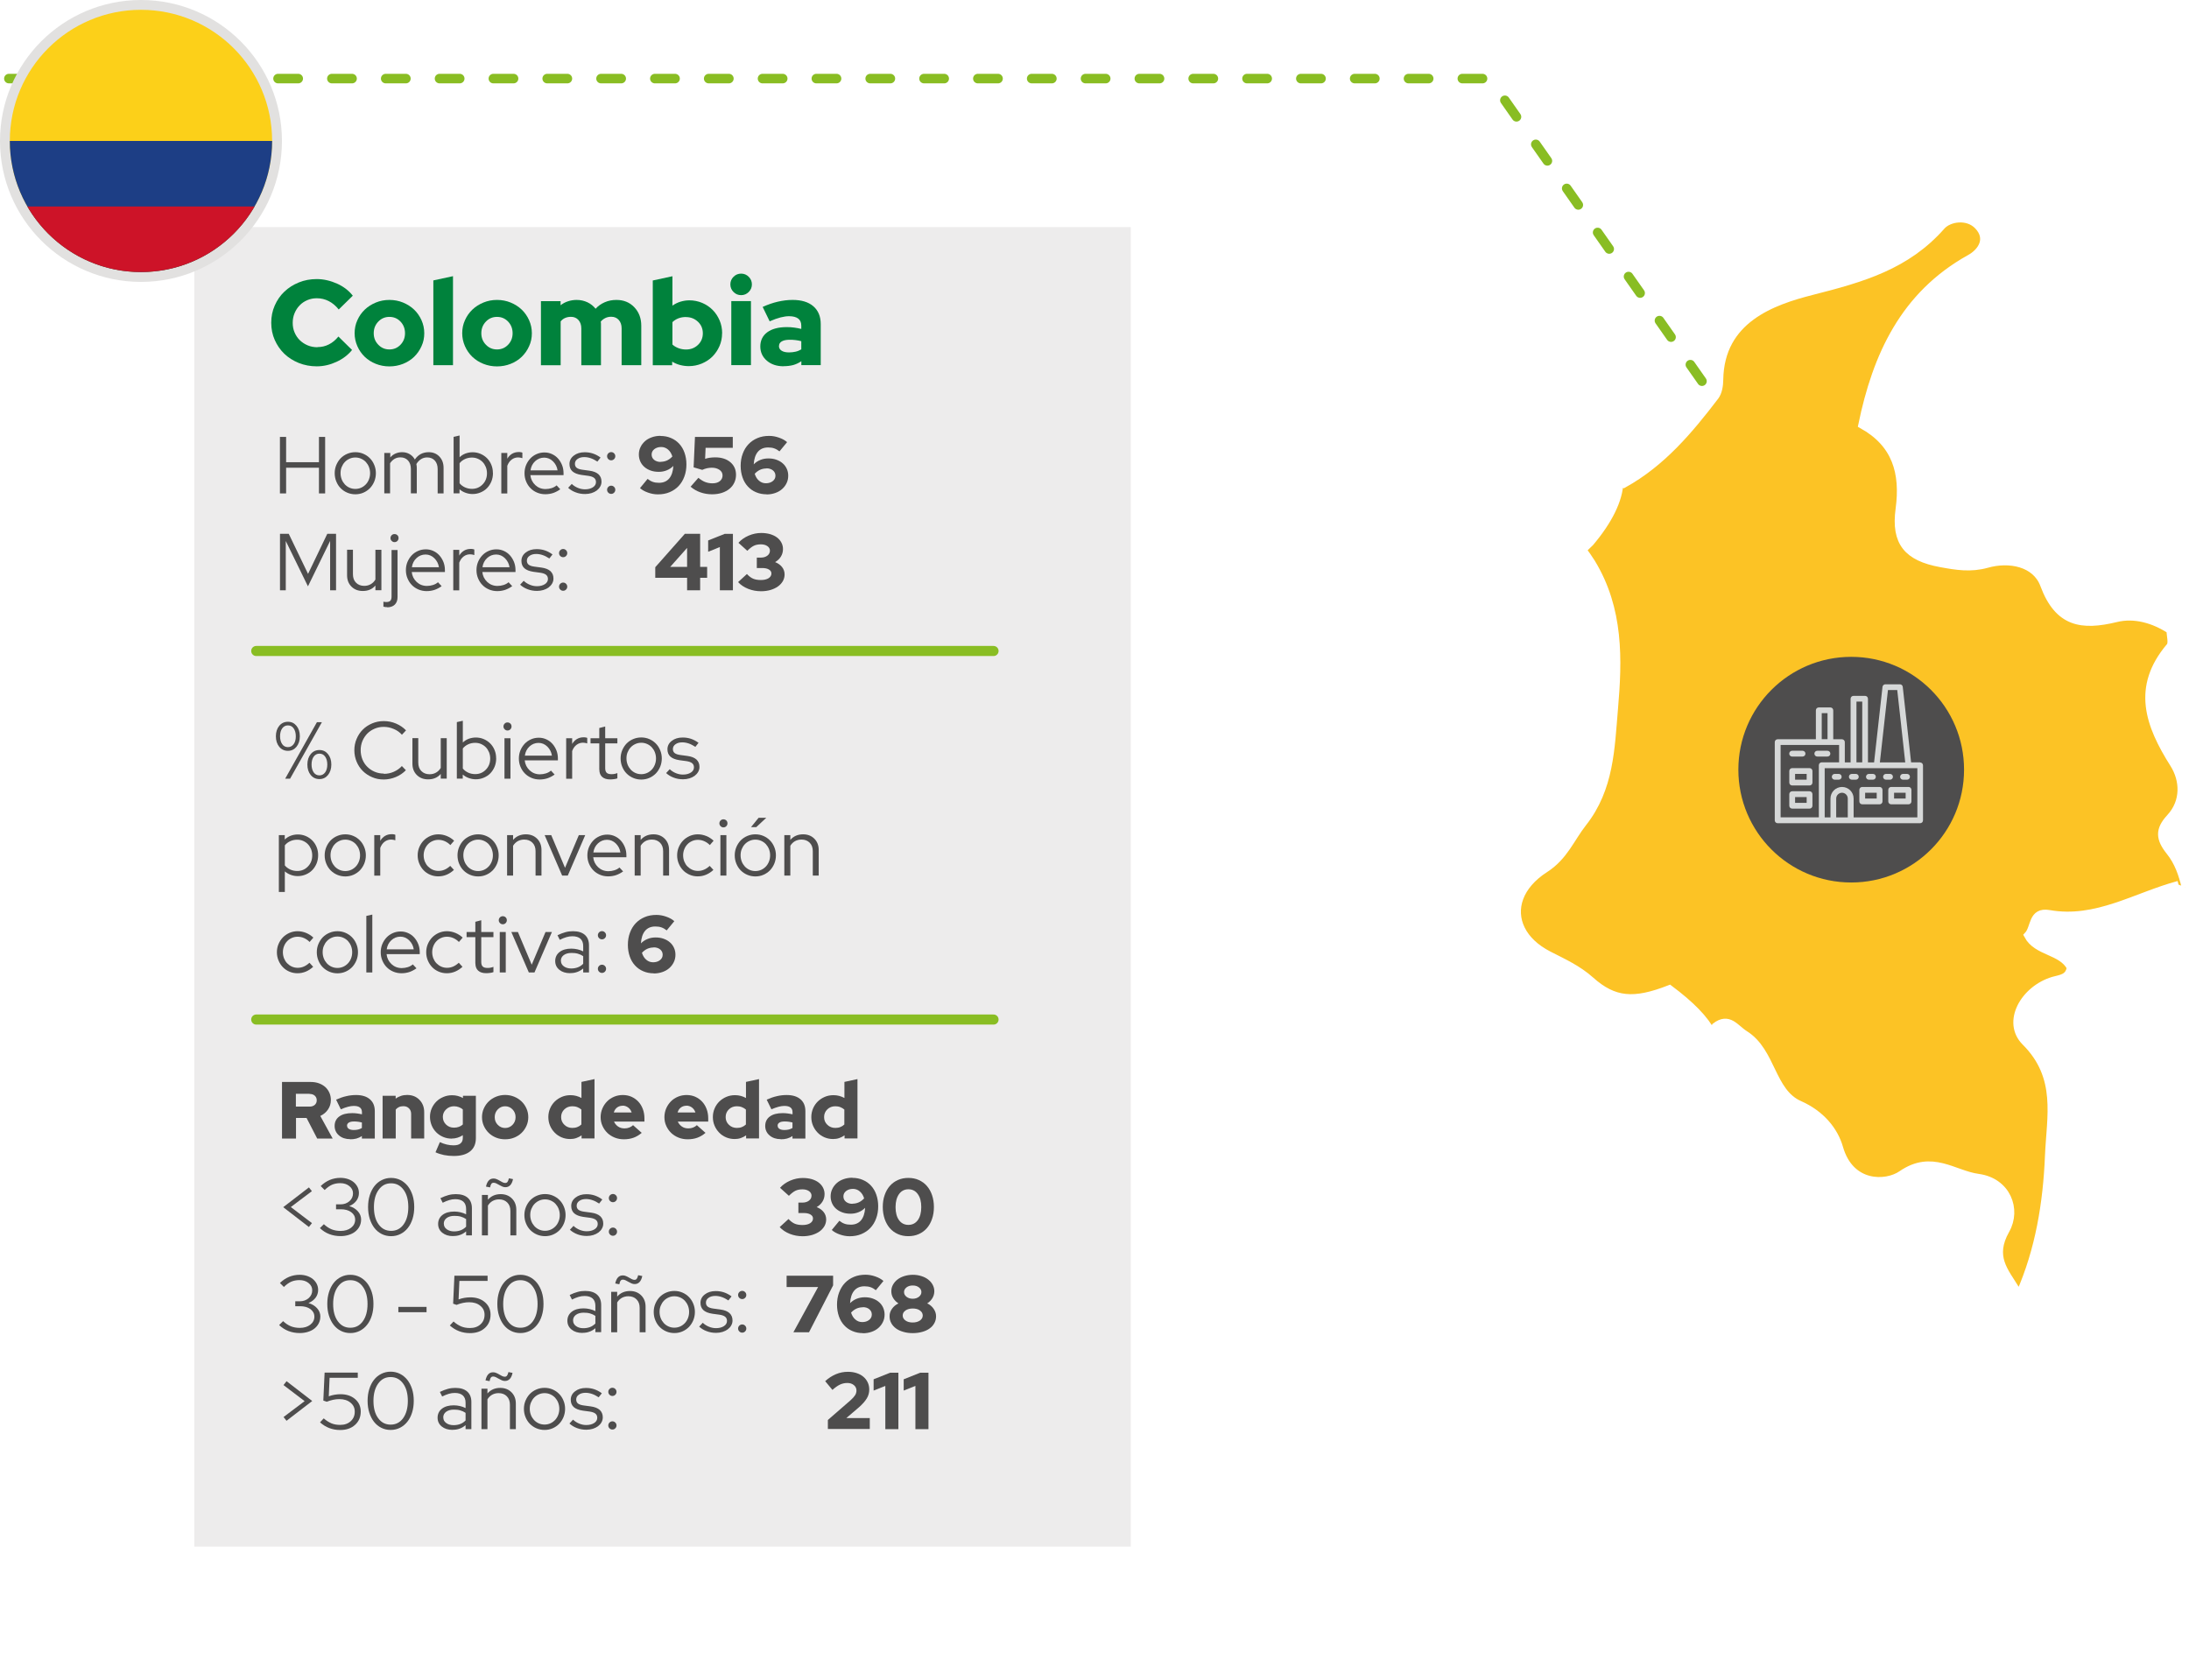 <?xml version="1.0" encoding="UTF-8"?><svg id="Capa_2" xmlns="http://www.w3.org/2000/svg" xmlns:xlink="http://www.w3.org/1999/xlink" viewBox="0 0 325.31 249.7"><defs><style>.cls-1{fill:#e2e1e0;}.cls-2{fill:#1d3e85;}.cls-3{fill:#edecec;filter:url(#drop-shadow-1);}.cls-4{fill:#00823c;}.cls-5{stroke-dasharray:0 0 3 5;stroke-width:1.42px;}.cls-5,.cls-6{fill:none;stroke:#89bd23;stroke-linecap:round;stroke-linejoin:round;}.cls-5,.cls-7{fill-rule:evenodd;}.cls-8{fill:#d6d8d8;}.cls-9{fill:#4e4d4d;}.cls-10{fill:#fcd019;}.cls-6{stroke-width:1.5px;}.cls-7{fill:#fcc325;stroke:#fff;stroke-miterlimit:10;stroke-width:1.13px;}.cls-11{fill:#cd1328;}</style><filter id="drop-shadow-1" filterUnits="userSpaceOnUse"><feOffset dx="6.47" dy="6.47"/><feGaussianBlur result="blur" stdDeviation="6.47"/><feFlood flood-color="#000" flood-opacity=".25"/><feComposite in2="blur" operator="in"/><feComposite in="SourceGraphic"/></filter></defs><g id="Presencia_fabril"><rect class="cls-3" x="22.41" y="27.28" width="139.17" height="196.13"/><line class="cls-6" x1="38.08" y1="96.76" x2="147.65" y2="96.76"/><line class="cls-6" x1="38.08" y1="151.54" x2="147.65" y2="151.54"/><g><path class="cls-9" d="m41.6,73.34v-8.4h.92v3.76h4.88v-3.76h.92v8.4h-.92v-3.82h-4.88v3.82h-.92Z"/><path class="cls-9" d="m49.74,70.33c0-.43.08-.84.24-1.22.16-.38.38-.72.65-1,.28-.28.6-.5.98-.66.38-.16.78-.24,1.2-.24s.82.08,1.19.24c.37.16.7.38.97.66.28.28.49.61.65,1,.16.38.24.79.24,1.22s-.08.85-.24,1.24c-.16.38-.38.72-.65,1-.28.28-.6.5-.97.66-.37.16-.77.24-1.19.24s-.82-.08-1.2-.24c-.38-.16-.7-.38-.98-.66-.28-.28-.49-.61-.65-1-.16-.38-.24-.8-.24-1.24Zm3.07,2.34c.3,0,.59-.06.86-.18.27-.12.5-.29.7-.5.2-.21.35-.46.46-.74.11-.28.17-.59.17-.92s-.06-.63-.17-.92c-.11-.28-.27-.53-.46-.74-.2-.21-.43-.37-.7-.49-.27-.12-.55-.18-.86-.18s-.59.06-.86.18c-.27.12-.5.28-.7.49-.2.21-.35.45-.47.74-.12.28-.17.59-.17.92s.06.63.17.92c.11.28.27.53.46.74.2.21.43.38.7.5s.56.18.86.18Z"/><path class="cls-9" d="m57.11,73.34v-6.01h.89v.66c.22-.26.48-.45.78-.58.3-.13.62-.2.98-.2.42,0,.79.1,1.12.29.33.2.59.46.77.8.25-.37.55-.64.89-.82.35-.18.74-.27,1.17-.27.65,0,1.18.22,1.59.65s.62.99.62,1.68v3.8h-.88v-3.62c0-.53-.14-.95-.42-1.26-.28-.31-.66-.47-1.14-.47-.33,0-.63.08-.9.25-.27.17-.5.41-.7.73.02.09.03.18.04.27.01.09.02.19.02.29v3.8h-.88v-3.62c0-.53-.14-.95-.42-1.26-.28-.31-.66-.47-1.13-.47-.32,0-.61.07-.87.22-.26.15-.48.37-.67.65v4.48h-.89Z"/><path class="cls-9" d="m73.26,70.33c0,.43-.08.84-.23,1.22-.16.38-.37.71-.64.99-.27.28-.59.49-.97.65-.37.16-.77.24-1.19.24-.35,0-.69-.06-1.03-.18s-.63-.29-.91-.52v.6h-.88v-8.4l.89-.2v3.23c.25-.24.54-.42.87-.55.33-.12.69-.19,1.06-.19.42,0,.82.08,1.19.24.37.16.69.38.96.65.27.28.49.6.64.98.16.38.23.79.23,1.22Zm-3.11-2.32c-.38,0-.73.07-1.05.22-.32.15-.59.35-.8.62v2.98c.21.26.48.46.8.61.33.15.68.22,1.04.22.63,0,1.16-.22,1.59-.67.43-.44.64-.99.64-1.65,0-.33-.06-.63-.17-.92-.12-.28-.27-.53-.47-.74-.2-.21-.44-.37-.71-.49-.27-.12-.56-.18-.88-.18Z"/><path class="cls-9" d="m74.5,73.34v-6.01h.89v.85c.18-.31.41-.55.7-.73.29-.17.62-.26.98-.26.11,0,.21,0,.3.02.09.01.18.03.26.07v.82c-.1-.03-.21-.06-.31-.08-.1-.02-.21-.03-.31-.03-.37,0-.69.11-.97.32-.28.21-.5.52-.65.92v4.12h-.89Z"/><path class="cls-9" d="m83.28,72.71c-.34.25-.69.43-1.05.56-.36.12-.76.19-1.19.19s-.84-.08-1.22-.24c-.38-.16-.71-.38-.98-.66-.28-.28-.49-.61-.65-.99-.16-.38-.24-.79-.24-1.23s.08-.84.23-1.21c.16-.38.37-.7.63-.98.26-.28.58-.5.94-.66.36-.16.75-.24,1.16-.24s.77.08,1.12.24c.35.16.65.38.9.66.25.28.45.61.6.98.15.38.22.78.22,1.21v.28h-4.93c.06.59.31,1.08.73,1.48.42.39.93.59,1.52.59.31,0,.62-.05.91-.14.3-.1.54-.23.74-.41l.55.59Zm-2.4-4.69c-.52,0-.97.18-1.35.53s-.61.8-.69,1.36h4.02c-.08-.53-.31-.97-.68-1.34-.37-.36-.81-.55-1.3-.55Z"/><path class="cls-9" d="m84.43,72.51l.54-.58c.27.26.58.45.92.59.34.14.69.21,1.04.21.48,0,.87-.1,1.18-.3s.46-.46.46-.78c0-.26-.09-.46-.27-.61-.18-.15-.46-.25-.85-.31l-1.04-.14c-.6-.09-1.05-.27-1.34-.53s-.44-.63-.44-1.09c0-.5.21-.92.64-1.25.42-.33.96-.5,1.62-.5.43,0,.84.06,1.23.19.39.13.77.33,1.13.6l-.47.6c-.34-.22-.66-.39-.98-.5-.32-.11-.64-.17-.97-.17-.41,0-.74.09-1,.28-.26.18-.39.42-.39.72,0,.26.09.45.26.59.18.14.46.24.85.29l1.04.14c.6.08,1.05.26,1.35.53.3.28.45.64.45,1.1,0,.26-.06.5-.19.73s-.3.42-.52.59c-.22.16-.48.29-.77.38-.3.09-.62.14-.96.14-.5,0-.96-.08-1.4-.25-.44-.16-.81-.39-1.13-.69Z"/><path class="cls-9" d="m90.83,67.2c.17,0,.31.06.43.18.12.12.18.26.18.43s-.06.31-.18.43-.26.18-.43.18-.31-.06-.43-.18c-.12-.12-.18-.26-.18-.43s.06-.31.18-.43.26-.18.43-.18Zm0,4.99c.17,0,.31.06.43.18.12.12.18.26.18.43s-.06.31-.18.43-.26.18-.43.18-.31-.06-.43-.18c-.12-.12-.18-.26-.18-.43s.06-.31.18-.43c.12-.12.26-.18.43-.18Z"/><path class="cls-9" d="m98.16,64.8c.57,0,1.09.1,1.57.31.48.2.88.49,1.22.86s.6.81.78,1.33.28,1.09.28,1.72c0,.66-.1,1.27-.31,1.82-.2.55-.49,1.02-.86,1.41-.37.39-.81.69-1.34.91-.52.22-1.1.32-1.73.32-.49,0-.98-.09-1.46-.26-.49-.17-.89-.39-1.2-.67l1.13-1.37c.25.2.51.35.77.44.27.1.57.14.92.14.65,0,1.15-.21,1.52-.64.36-.43.57-1.05.62-1.87-.27.28-.6.5-.97.65-.38.16-.78.23-1.21.23s-.83-.06-1.19-.19c-.36-.13-.67-.3-.93-.53-.26-.22-.46-.49-.61-.81-.14-.32-.22-.66-.22-1.04,0-.4.08-.77.25-1.11.16-.34.39-.63.67-.88s.62-.44,1.02-.58c.4-.14.83-.21,1.29-.21Zm.02,3.84c.34,0,.66-.07.95-.2.29-.14.55-.33.79-.59-.13-.43-.34-.78-.64-1.03-.3-.26-.64-.38-1.03-.38s-.75.11-1.01.32c-.27.21-.4.48-.4.8s.12.58.37.79c.25.2.57.31.97.31Z"/><path class="cls-9" d="m103.08,69.45l.2-4.51h5.62v1.62h-4.04l-.07,1.64c.24-.08.48-.14.73-.17s.5-.05.77-.05c.93,0,1.68.24,2.24.71s.85,1.1.85,1.88c0,.43-.09.83-.26,1.18-.17.36-.41.66-.73.92s-.69.45-1.12.59c-.44.14-.92.21-1.45.21-.61,0-1.19-.1-1.73-.29-.55-.19-1.03-.47-1.46-.84l1.16-1.32c.36.3.7.51,1.02.63s.68.19,1.07.19c.46,0,.82-.11,1.09-.32.27-.22.41-.5.41-.85s-.15-.62-.45-.83c-.3-.21-.68-.32-1.15-.32-.23,0-.47.03-.72.08-.25.06-.48.14-.7.24l-1.3-.38Z"/><path class="cls-9" d="m113.92,73.47c-.57,0-1.09-.1-1.57-.31-.48-.2-.88-.49-1.22-.86-.34-.37-.6-.81-.78-1.33s-.28-1.09-.28-1.72c0-.66.1-1.27.31-1.82.2-.55.49-1.02.86-1.41.37-.39.81-.69,1.34-.91.52-.22,1.1-.32,1.73-.32.49,0,.98.09,1.46.26.49.17.89.39,1.2.67l-1.13,1.37c-.25-.2-.51-.35-.77-.44-.27-.1-.57-.14-.92-.14-.65,0-1.15.21-1.52.64-.36.43-.57,1.05-.62,1.87.27-.28.6-.5.97-.65.38-.16.78-.23,1.21-.23s.83.06,1.19.19c.36.13.67.3.93.53.26.22.46.49.61.81s.22.66.22,1.04c0,.4-.08.77-.25,1.11-.16.34-.39.63-.67.88-.28.25-.62.44-1.02.58-.4.14-.83.21-1.29.21Zm-.02-3.84c-.34,0-.66.07-.95.2-.29.14-.55.33-.79.59.13.43.34.78.64,1.03.3.26.64.38,1.03.38s.75-.11,1.01-.32c.27-.21.4-.48.4-.8s-.12-.58-.37-.79c-.25-.2-.57-.31-.97-.31Z"/><path class="cls-9" d="m45.76,87.14l-3.29-6.73v7.33h-.86v-8.4h1.3l2.87,5.96,2.86-5.96h1.3v8.4h-.88v-7.34l-3.29,6.74Z"/><path class="cls-9" d="m52.45,81.73v3.62c0,.53.15.95.46,1.26s.71.47,1.22.47c.36,0,.68-.08.97-.25s.51-.39.69-.69v-4.42h.89v6.01h-.89v-.7c-.23.27-.51.48-.82.61-.32.14-.67.2-1.06.2-.69,0-1.25-.22-1.68-.65-.43-.43-.65-.99-.65-1.68v-3.8h.88Z"/><path class="cls-9" d="m57.53,90.24c-.11,0-.22,0-.31-.02-.1-.02-.18-.03-.24-.05v-.74c.07.02.14.03.21.04.07,0,.15.01.23.01.27,0,.47-.06.59-.19.12-.13.18-.34.18-.62v-6.92h.89v7c0,.48-.14.85-.41,1.12-.27.26-.65.4-1.14.4Zm1.1-9.66c-.16,0-.3-.06-.42-.18s-.18-.26-.18-.42.06-.31.18-.43c.12-.12.26-.17.42-.17s.31.06.43.17c.12.12.17.26.17.43s-.06.3-.17.42c-.12.12-.26.18-.43.18Z"/><path class="cls-9" d="m65.65,87.11c-.34.25-.69.43-1.05.56-.36.12-.76.19-1.19.19s-.84-.08-1.22-.24c-.38-.16-.71-.38-.98-.66-.28-.28-.49-.61-.65-.99-.16-.38-.24-.79-.24-1.23s.08-.84.23-1.21c.16-.38.37-.7.63-.98.26-.28.58-.5.94-.66.36-.16.75-.24,1.16-.24s.77.08,1.12.24c.35.16.65.38.9.66.25.28.45.61.6.98.15.38.22.78.22,1.21v.28h-4.93c.06.59.31,1.08.73,1.48.42.39.93.59,1.52.59.31,0,.62-.05.91-.14.3-.1.54-.23.74-.41l.55.59Zm-2.4-4.69c-.52,0-.97.18-1.35.53s-.61.8-.69,1.36h4.02c-.08-.53-.31-.97-.68-1.34-.37-.36-.81-.55-1.3-.55Z"/><path class="cls-9" d="m67.36,87.74v-6.01h.89v.85c.18-.31.41-.55.7-.73.29-.17.62-.26.98-.26.11,0,.21,0,.3.02.09.01.18.03.26.07v.82c-.1-.03-.21-.06-.31-.08-.1-.02-.21-.03-.31-.03-.37,0-.69.11-.97.32-.28.21-.5.52-.65.92v4.12h-.89Z"/><path class="cls-9" d="m76.14,87.11c-.34.25-.69.43-1.05.56-.36.12-.76.19-1.19.19s-.84-.08-1.22-.24c-.38-.16-.71-.38-.98-.66-.28-.28-.49-.61-.65-.99-.16-.38-.24-.79-.24-1.23s.08-.84.23-1.21c.16-.38.37-.7.63-.98.26-.28.58-.5.94-.66.36-.16.75-.24,1.16-.24s.77.08,1.12.24c.35.16.65.38.9.66.25.28.45.61.6.98.15.38.22.78.22,1.21v.28h-4.93c.06.59.31,1.08.73,1.48.42.39.93.59,1.52.59.31,0,.62-.05.91-.14.3-.1.54-.23.74-.41l.55.59Zm-2.4-4.69c-.52,0-.97.18-1.35.53s-.61.8-.69,1.36h4.02c-.08-.53-.31-.97-.68-1.34-.37-.36-.81-.55-1.3-.55Z"/><path class="cls-9" d="m77.29,86.91l.54-.58c.27.26.58.45.92.59.34.14.69.21,1.04.21.48,0,.87-.1,1.18-.3s.46-.46.46-.78c0-.26-.09-.46-.27-.61-.18-.15-.46-.25-.85-.31l-1.04-.14c-.6-.09-1.05-.27-1.34-.53s-.44-.63-.44-1.09c0-.5.21-.92.64-1.25.42-.33.96-.5,1.62-.5.43,0,.84.06,1.23.19.39.13.77.33,1.13.6l-.47.6c-.34-.22-.66-.39-.98-.5-.32-.11-.64-.17-.97-.17-.41,0-.74.09-1,.28-.26.18-.39.42-.39.72,0,.26.09.45.26.59.18.14.46.24.85.29l1.04.14c.6.08,1.05.26,1.35.53.3.28.45.64.45,1.1,0,.26-.06.5-.19.73s-.3.42-.52.59c-.22.16-.48.29-.77.38-.3.09-.62.14-.96.14-.5,0-.96-.08-1.4-.25-.44-.16-.81-.39-1.13-.69Z"/><path class="cls-9" d="m83.69,81.6c.17,0,.31.06.43.18.12.12.18.26.18.43s-.06.31-.18.43-.26.18-.43.18-.31-.06-.43-.18c-.12-.12-.18-.26-.18-.43s.06-.31.18-.43.26-.18.43-.18Zm0,4.99c.17,0,.31.06.43.18.12.12.18.26.18.43s-.06.31-.18.43-.26.18-.43.18-.31-.06-.43-.18c-.12-.12-.18-.26-.18-.43s.06-.31.18-.43c.12-.12.26-.18.43-.18Z"/><path class="cls-9" d="m104.05,79.34v4.92h1.04v1.62h-1.04v1.86h-1.94v-1.86h-4.73v-1.57l4.4-4.97h2.27Zm-4.45,4.92h2.51v-2.82l-2.51,2.82Z"/><path class="cls-9" d="m108.92,79.34v8.4h-1.94v-6.43l-1.74.7v-1.68l2.46-.98h1.22Z"/><path class="cls-9" d="m116.6,85.38c0,.36-.09.69-.26,1-.18.3-.42.57-.73.79-.31.22-.68.39-1.1.52-.43.12-.89.19-1.4.19-.68,0-1.32-.12-1.93-.36-.6-.24-1.1-.57-1.49-1l1.31-1.2c.32.34.63.57.94.7.31.13.69.19,1.15.19s.84-.09,1.12-.26c.28-.18.43-.41.43-.71,0-.25-.12-.44-.37-.59s-.58-.22-1.01-.22h-.79v-1.55h.59c.4,0,.73-.1.98-.29.26-.2.38-.45.38-.75,0-.27-.13-.49-.38-.67-.25-.17-.57-.26-.97-.26s-.75.07-1.04.21-.61.39-.97.75l-1.32-1.19c.41-.46.92-.81,1.52-1.07.61-.26,1.23-.39,1.87-.39.47,0,.91.06,1.31.17.4.12.74.28,1.02.49.28.21.5.46.66.76.16.3.24.62.24.97,0,.41-.1.78-.31,1.12-.21.34-.5.61-.86.82.43.17.77.41,1.03.73.25.32.38.69.38,1.1Z"/><path class="cls-9" d="m42.79,111.6c-.53,0-.96-.2-1.29-.6-.33-.4-.5-.92-.5-1.56s.17-1.16.5-1.56.76-.6,1.29-.6.94.2,1.27.6.5.92.5,1.56c0,.64-.18,1.16-.5,1.56-.33.4-.75.6-1.27.6Zm0-.55c.35,0,.63-.15.85-.44s.32-.68.32-1.17-.11-.88-.32-1.18-.49-.44-.85-.44-.64.15-.85.44-.32.69-.32,1.18c0,.49.12.88.32,1.17s.49.44.85.44Zm.32,4.69h-.73l4.72-8.4h.74l-4.73,8.4Zm4.36.06c-.53,0-.96-.2-1.29-.6-.33-.4-.5-.92-.5-1.56s.17-1.16.5-1.56c.33-.4.76-.6,1.29-.6s.94.2,1.27.6c.33.4.5.92.5,1.56,0,.64-.18,1.16-.5,1.56-.33.4-.75.6-1.27.6Zm0-.55c.35,0,.63-.15.85-.44.21-.29.32-.68.32-1.17s-.11-.88-.32-1.18c-.21-.3-.49-.44-.85-.44s-.64.15-.85.44-.32.69-.32,1.18c0,.49.12.88.32,1.17.21.29.49.44.85.44Z"/><path class="cls-9" d="m57.04,115.02c.52,0,1.02-.1,1.49-.31s.87-.49,1.19-.85l.6.62c-.42.43-.91.77-1.49,1.01-.58.24-1.18.37-1.81.37s-1.18-.11-1.71-.34c-.53-.22-.99-.53-1.39-.92-.39-.39-.7-.85-.92-1.38-.22-.53-.34-1.1-.34-1.7s.11-1.17.34-1.7c.22-.53.53-.99.92-1.38.39-.39.85-.69,1.39-.92.53-.22,1.1-.34,1.71-.34.65,0,1.26.12,1.84.37s1.07.58,1.48,1.01l-.61.65c-.33-.37-.73-.66-1.22-.86-.48-.21-.98-.31-1.49-.31-.48,0-.93.09-1.35.27-.42.18-.78.42-1.09.73-.3.31-.54.68-.72,1.1-.18.43-.26.89-.26,1.37s.09.95.26,1.37c.18.43.42.8.73,1.1.31.31.67.55,1.09.73.42.18.87.27,1.36.27Z"/><path class="cls-9" d="m62.16,109.73v3.62c0,.53.15.95.46,1.26s.71.47,1.22.47c.36,0,.68-.08.97-.25s.51-.39.69-.69v-4.42h.89v6.01h-.89v-.7c-.23.27-.51.48-.82.61-.32.14-.67.2-1.06.2-.69,0-1.25-.22-1.68-.65-.43-.43-.65-.99-.65-1.68v-3.8h.88Z"/><path class="cls-9" d="m73.74,112.73c0,.43-.08.84-.23,1.22-.16.38-.37.71-.64.99-.27.28-.59.49-.97.65-.37.16-.77.24-1.19.24-.35,0-.69-.06-1.03-.18s-.63-.29-.91-.52v.6h-.88v-8.4l.89-.2v3.23c.25-.24.54-.42.87-.55.33-.12.69-.19,1.06-.19.42,0,.82.08,1.19.24.37.16.69.38.96.65.27.28.49.6.64.98.16.38.23.79.23,1.22Zm-3.11-2.32c-.38,0-.73.07-1.05.22-.32.15-.59.35-.8.62v2.98c.21.26.48.46.8.61.33.15.68.22,1.04.22.63,0,1.16-.22,1.59-.67.43-.44.64-.99.64-1.65,0-.33-.06-.63-.17-.92-.12-.28-.27-.53-.47-.74-.2-.21-.44-.37-.71-.49-.27-.12-.56-.18-.88-.18Z"/><path class="cls-9" d="m75.42,108.58c-.16,0-.3-.06-.42-.18s-.18-.26-.18-.42.06-.31.18-.43c.12-.12.26-.17.42-.17s.31.06.43.17c.12.12.17.26.17.43s-.06.3-.17.42c-.12.12-.26.18-.43.18Zm.44,1.15v6.01h-.89v-6.01h.89Z"/><path class="cls-9" d="m82.44,115.11c-.34.25-.69.43-1.05.56-.36.12-.76.19-1.19.19s-.84-.08-1.22-.24c-.38-.16-.71-.38-.98-.66-.28-.28-.49-.61-.65-.99-.16-.38-.24-.79-.24-1.23s.08-.84.23-1.21c.16-.38.37-.7.63-.98.26-.28.58-.5.94-.66.36-.16.75-.24,1.16-.24s.77.08,1.12.24c.35.16.65.38.9.66.25.28.45.61.6.98.15.38.22.78.22,1.21v.28h-4.93c.06.59.31,1.08.73,1.48.42.39.93.59,1.52.59.31,0,.62-.05.91-.14.3-.1.54-.23.74-.41l.55.59Zm-2.4-4.69c-.52,0-.97.18-1.35.53s-.61.8-.69,1.36h4.02c-.08-.53-.31-.97-.68-1.34-.37-.36-.81-.55-1.3-.55Z"/><path class="cls-9" d="m84.14,115.74v-6.01h.89v.85c.18-.31.41-.55.7-.73.29-.17.62-.26.98-.26.11,0,.21,0,.3.02.09.01.18.03.26.07v.82c-.1-.03-.21-.06-.31-.08-.1-.02-.21-.03-.31-.03-.37,0-.69.11-.97.32-.28.21-.5.52-.65.92v4.12h-.89Z"/><path class="cls-9" d="m89.06,114.4v-3.91h-1.3v-.76h1.3v-1.52l.88-.23v1.75h1.81v.76h-1.81v3.68c0,.32.07.55.22.69.14.14.38.21.71.21.17,0,.32-.01.45-.04s.27-.06.43-.12v.78c-.15.06-.32.1-.51.12-.19.02-.37.04-.55.04-.52,0-.92-.12-1.2-.37-.28-.25-.42-.61-.42-1.08Z"/><path class="cls-9" d="m92.23,112.73c0-.43.08-.84.24-1.22.16-.38.38-.72.65-1,.28-.28.6-.5.98-.66.38-.16.78-.24,1.2-.24s.82.08,1.19.24c.37.16.7.38.97.66.28.28.49.61.65,1,.16.38.24.79.24,1.22s-.08.85-.24,1.24c-.16.38-.38.72-.65,1-.28.28-.6.5-.97.66-.37.16-.77.24-1.19.24s-.82-.08-1.2-.24c-.38-.16-.7-.38-.98-.66-.28-.28-.49-.61-.65-1-.16-.38-.24-.8-.24-1.24Zm3.07,2.34c.3,0,.59-.06.86-.18.27-.12.5-.29.7-.5.2-.21.35-.46.46-.74.11-.28.17-.59.17-.92s-.06-.63-.17-.92c-.11-.28-.27-.53-.46-.74-.2-.21-.43-.37-.7-.49-.27-.12-.55-.18-.86-.18s-.59.06-.86.18c-.27.12-.5.28-.7.49-.2.21-.35.45-.47.74-.12.28-.17.59-.17.92s.06.63.17.92c.11.28.27.53.46.74.2.21.43.38.7.5s.56.18.86.18Z"/><path class="cls-9" d="m98.99,114.91l.54-.58c.27.26.58.45.92.59.34.14.69.21,1.04.21.48,0,.87-.1,1.18-.3s.46-.46.46-.78c0-.26-.09-.46-.27-.61-.18-.15-.46-.25-.85-.31l-1.04-.14c-.6-.09-1.05-.27-1.34-.53s-.44-.63-.44-1.09c0-.5.21-.92.64-1.25.42-.33.96-.5,1.62-.5.43,0,.84.06,1.23.19.39.13.77.33,1.13.6l-.47.6c-.34-.22-.66-.39-.98-.5-.32-.11-.64-.17-.97-.17-.41,0-.74.09-1,.28-.26.18-.39.42-.39.72,0,.26.09.45.26.59.18.14.46.24.85.29l1.04.14c.6.08,1.05.26,1.35.53.3.28.45.64.45,1.1,0,.26-.06.5-.19.73s-.3.42-.52.59c-.22.16-.48.29-.77.38-.3.09-.62.14-.96.14-.5,0-.96-.08-1.4-.25-.44-.16-.81-.39-1.13-.69Z"/><path class="cls-9" d="m41.44,132.6v-8.47h.88v.65c.26-.25.55-.43.88-.56.33-.12.69-.19,1.06-.19.42,0,.82.08,1.19.24.37.16.69.38.96.65.27.28.49.6.64.98.16.38.23.79.23,1.22s-.08.84-.23,1.22c-.16.38-.37.71-.64.99-.27.28-.59.49-.97.65-.37.16-.77.24-1.19.24-.35,0-.69-.06-1.02-.18s-.63-.29-.9-.52v3.06h-.89Zm2.74-7.79c-.38,0-.73.07-1.05.22-.32.15-.59.35-.8.62v2.98c.21.26.48.46.8.61.33.15.68.22,1.04.22.63,0,1.16-.22,1.59-.67.43-.44.64-.99.64-1.65,0-.33-.06-.63-.17-.92-.12-.28-.27-.53-.47-.74-.2-.21-.44-.37-.71-.49-.27-.12-.56-.18-.88-.18Z"/><path class="cls-9" d="m48.25,127.13c0-.43.08-.84.24-1.22.16-.38.38-.72.65-1,.28-.28.6-.5.98-.66.38-.16.78-.24,1.2-.24s.82.08,1.19.24c.37.16.7.38.97.66.28.28.49.61.65,1,.16.38.24.79.24,1.22s-.08.85-.24,1.24c-.16.38-.38.72-.65,1-.28.28-.6.5-.97.66-.37.16-.77.24-1.19.24s-.82-.08-1.2-.24c-.38-.16-.7-.38-.98-.66-.28-.28-.49-.61-.65-1-.16-.38-.24-.8-.24-1.24Zm3.07,2.34c.3,0,.59-.06.86-.18.27-.12.5-.29.7-.5.2-.21.35-.46.46-.74.11-.28.17-.59.17-.92s-.06-.63-.17-.92c-.11-.28-.27-.53-.46-.74-.2-.21-.43-.37-.7-.49-.27-.12-.55-.18-.86-.18s-.59.06-.86.18c-.27.12-.5.28-.7.49-.2.21-.35.45-.47.74-.12.28-.17.59-.17.92s.06.63.17.92c.11.28.27.53.46.74.2.21.43.38.7.5s.56.18.86.18Z"/><path class="cls-9" d="m55.62,130.14v-6.01h.89v.85c.18-.31.41-.55.7-.73.29-.17.62-.26.98-.26.11,0,.21,0,.3.02.09.01.18.03.26.07v.82c-.1-.03-.21-.06-.31-.08-.1-.02-.21-.03-.31-.03-.37,0-.69.11-.97.32-.28.21-.5.52-.65.92v4.12h-.89Z"/><path class="cls-9" d="m65.16,129.45c.32,0,.63-.06.92-.19.3-.13.57-.32.83-.56l.55.6c-.32.3-.68.54-1.08.71-.4.17-.82.25-1.25.25s-.82-.08-1.2-.24c-.38-.16-.7-.38-.97-.66-.27-.28-.49-.61-.65-1-.16-.38-.24-.79-.24-1.22s.08-.84.24-1.22c.16-.38.38-.71.65-.99.27-.28.6-.5.97-.67.38-.16.78-.25,1.2-.25s.85.08,1.27.25c.41.17.77.4,1.09.7l-.56.65c-.24-.25-.52-.44-.83-.58-.31-.14-.63-.2-.95-.2-.3,0-.59.06-.86.18-.27.12-.51.28-.7.49-.2.21-.35.45-.46.73-.11.28-.17.58-.17.9s.06.63.17.92c.12.28.27.53.47.73.2.2.43.37.7.49.27.12.56.18.86.18Z"/><path class="cls-9" d="m67.99,127.13c0-.43.08-.84.24-1.22.16-.38.38-.72.65-1,.28-.28.6-.5.98-.66.38-.16.78-.24,1.2-.24s.82.08,1.19.24c.37.16.7.38.97.66.28.28.49.61.65,1,.16.38.24.79.24,1.22s-.08.85-.24,1.24c-.16.38-.38.72-.65,1-.28.28-.6.5-.97.66-.37.16-.77.24-1.19.24s-.82-.08-1.2-.24c-.38-.16-.7-.38-.98-.66-.28-.28-.49-.61-.65-1-.16-.38-.24-.8-.24-1.24Zm3.07,2.34c.3,0,.59-.06.86-.18.27-.12.5-.29.7-.5.2-.21.35-.46.46-.74.11-.28.17-.59.17-.92s-.06-.63-.17-.92c-.11-.28-.27-.53-.46-.74-.2-.21-.43-.37-.7-.49-.27-.12-.55-.18-.86-.18s-.59.06-.86.18c-.27.12-.5.28-.7.49-.2.21-.35.45-.47.74-.12.28-.17.59-.17.92s.06.63.17.92c.11.28.27.53.46.74.2.21.43.38.7.5s.56.18.86.18Z"/><path class="cls-9" d="m75.36,130.14v-6.01h.89v.71c.23-.27.51-.48.83-.62.32-.14.68-.21,1.07-.21.68,0,1.24.22,1.67.65s.65.99.65,1.68v3.8h-.88v-3.62c0-.53-.15-.95-.46-1.26s-.71-.47-1.22-.47c-.36,0-.68.08-.97.24-.28.16-.51.39-.69.68v4.43h-.89Z"/><path class="cls-9" d="m83.54,130.14l-2.6-6.01h.98l2.05,4.86,2.05-4.86h.95l-2.59,6.01h-.84Z"/><path class="cls-9" d="m92.62,129.51c-.34.25-.69.43-1.05.56-.36.12-.76.19-1.19.19s-.84-.08-1.22-.24c-.38-.16-.71-.38-.98-.66-.28-.28-.49-.61-.65-.99-.16-.38-.24-.79-.24-1.23s.08-.84.23-1.21c.16-.38.37-.7.63-.98.26-.28.58-.5.94-.66.36-.16.75-.24,1.16-.24s.77.08,1.12.24c.35.16.65.38.9.66.25.28.45.61.6.98.15.38.22.78.22,1.21v.28h-4.93c.06.59.31,1.08.73,1.48.42.39.93.59,1.52.59.31,0,.62-.05.91-.14.3-.1.54-.23.74-.41l.55.59Zm-2.4-4.69c-.52,0-.97.18-1.35.53s-.61.8-.69,1.36h4.02c-.08-.53-.31-.97-.68-1.34-.37-.36-.81-.55-1.3-.55Z"/><path class="cls-9" d="m94.32,130.14v-6.01h.89v.71c.23-.27.51-.48.83-.62.32-.14.68-.21,1.07-.21.68,0,1.24.22,1.67.65s.65.99.65,1.68v3.8h-.88v-3.62c0-.53-.15-.95-.46-1.26s-.71-.47-1.22-.47c-.36,0-.68.08-.97.24-.28.16-.51.39-.69.68v4.43h-.89Z"/><path class="cls-9" d="m103.72,129.45c.32,0,.63-.06.92-.19.3-.13.57-.32.83-.56l.55.6c-.32.3-.68.54-1.08.71-.4.17-.82.25-1.25.25s-.82-.08-1.2-.24c-.38-.16-.7-.38-.97-.66-.27-.28-.49-.61-.65-1-.16-.38-.24-.79-.24-1.22s.08-.84.24-1.22c.16-.38.38-.71.65-.99.27-.28.6-.5.97-.67.38-.16.78-.25,1.2-.25s.85.08,1.27.25c.41.17.77.4,1.09.7l-.56.65c-.24-.25-.52-.44-.83-.58-.31-.14-.63-.2-.95-.2-.3,0-.59.06-.86.18-.27.12-.51.28-.7.49-.2.21-.35.45-.46.73-.11.28-.17.58-.17.9s.06.63.17.92c.12.28.27.53.47.73.2.2.43.37.7.49.27.12.56.18.86.18Z"/><path class="cls-9" d="m107.51,122.98c-.16,0-.3-.06-.42-.18s-.18-.26-.18-.42.06-.31.18-.43c.12-.12.26-.17.42-.17s.31.06.43.17c.12.12.17.26.17.43s-.06.3-.17.42c-.12.12-.26.18-.43.18Zm.44,1.15v6.01h-.89v-6.01h.89Z"/><path class="cls-9" d="m109.19,127.13c0-.43.08-.84.24-1.22.16-.38.38-.72.65-1,.28-.28.6-.5.98-.66.38-.16.78-.24,1.2-.24s.82.08,1.19.24c.37.16.7.38.97.66.28.28.49.61.65,1,.16.38.24.79.24,1.22s-.08.85-.24,1.24c-.16.38-.38.72-.65,1-.28.28-.6.5-.97.66-.37.16-.77.24-1.19.24s-.82-.08-1.2-.24c-.38-.16-.7-.38-.98-.66-.28-.28-.49-.61-.65-1-.16-.38-.24-.8-.24-1.24Zm3.07,2.34c.3,0,.59-.06.86-.18.27-.12.5-.29.7-.5.2-.21.35-.46.46-.74.11-.28.17-.59.17-.92s-.06-.63-.17-.92c-.11-.28-.27-.53-.46-.74-.2-.21-.43-.37-.7-.49-.27-.12-.55-.18-.86-.18s-.59.06-.86.18c-.27.12-.5.28-.7.49-.2.21-.35.45-.47.74-.12.28-.17.59-.17.92s.06.63.17.92c.11.28.27.53.46.74.2.21.43.38.7.5s.56.18.86.18Zm.48-7.92h1.14l-1.49,1.39h-.78l1.13-1.39Z"/><path class="cls-9" d="m116.56,130.14v-6.01h.89v.71c.23-.27.51-.48.83-.62.32-.14.68-.21,1.07-.21.68,0,1.24.22,1.67.65s.65.99.65,1.68v3.8h-.88v-3.62c0-.53-.15-.95-.46-1.26s-.71-.47-1.22-.47c-.36,0-.68.08-.97.24-.28.16-.51.39-.69.68v4.43h-.89Z"/><path class="cls-9" d="m44.24,143.85c.32,0,.63-.06.92-.19.3-.13.57-.32.83-.56l.55.6c-.32.3-.68.54-1.08.71-.4.17-.82.25-1.25.25s-.82-.08-1.2-.24c-.38-.16-.7-.38-.97-.66-.27-.28-.49-.61-.65-1-.16-.38-.24-.79-.24-1.22s.08-.84.24-1.22c.16-.38.38-.71.65-.99.27-.28.6-.5.97-.67.38-.16.78-.25,1.2-.25s.85.08,1.27.25c.41.17.77.4,1.09.7l-.56.65c-.24-.25-.52-.44-.83-.58-.31-.14-.63-.2-.95-.2-.3,0-.59.06-.86.18-.27.12-.51.28-.7.49-.2.21-.35.45-.46.73-.11.28-.17.58-.17.9s.06.63.17.92c.12.28.27.53.47.73.2.2.43.37.7.49.27.12.56.18.86.18Z"/><path class="cls-9" d="m47.08,141.53c0-.43.08-.84.24-1.22.16-.38.38-.72.65-1,.28-.28.6-.5.98-.66.38-.16.78-.24,1.2-.24s.82.08,1.19.24c.37.16.7.38.97.66.28.28.49.61.65,1,.16.38.24.79.24,1.22s-.08.85-.24,1.24c-.16.38-.38.72-.65,1-.28.28-.6.5-.97.66-.37.16-.77.24-1.19.24s-.82-.08-1.2-.24c-.38-.16-.7-.38-.98-.66-.28-.28-.49-.61-.65-1-.16-.38-.24-.8-.24-1.24Zm3.07,2.34c.3,0,.59-.06.86-.18.27-.12.5-.29.7-.5.2-.21.35-.46.46-.74.11-.28.17-.59.17-.92s-.06-.63-.17-.92c-.11-.28-.27-.53-.46-.74-.2-.21-.43-.37-.7-.49-.27-.12-.55-.18-.86-.18s-.59.06-.86.18c-.27.12-.5.28-.7.49-.2.21-.35.45-.47.74-.12.28-.17.59-.17.92s.06.63.17.92c.11.28.27.53.46.74.2.21.43.38.7.5s.56.18.86.18Z"/><path class="cls-9" d="m55.33,135.94v8.6h-.89v-8.4l.89-.2Z"/><path class="cls-9" d="m61.91,143.91c-.34.25-.69.43-1.05.56-.36.12-.76.19-1.19.19s-.84-.08-1.22-.24c-.38-.16-.71-.38-.98-.66-.28-.28-.49-.61-.65-.99-.16-.38-.24-.79-.24-1.23s.08-.84.23-1.21c.16-.38.37-.7.63-.98.26-.28.58-.5.94-.66.36-.16.75-.24,1.16-.24s.77.08,1.12.24c.35.16.65.38.9.66.25.28.45.61.6.98.15.38.22.78.22,1.21v.28h-4.93c.06.59.31,1.08.73,1.48.42.39.93.59,1.52.59.31,0,.62-.05.91-.14.3-.1.54-.23.74-.41l.55.59Zm-2.4-4.69c-.52,0-.97.18-1.35.53s-.61.8-.69,1.36h4.02c-.08-.53-.31-.97-.68-1.34-.37-.36-.81-.55-1.3-.55Z"/><path class="cls-9" d="m66.43,143.85c.32,0,.63-.06.92-.19.3-.13.57-.32.83-.56l.55.6c-.32.3-.68.54-1.08.71-.4.17-.82.25-1.25.25s-.82-.08-1.2-.24c-.38-.16-.7-.38-.97-.66-.27-.28-.49-.61-.65-1-.16-.38-.24-.79-.24-1.22s.08-.84.24-1.22c.16-.38.38-.71.65-.99.27-.28.6-.5.97-.67.38-.16.78-.25,1.2-.25s.85.08,1.27.25c.41.17.77.4,1.09.7l-.56.65c-.24-.25-.52-.44-.83-.58-.31-.14-.63-.2-.95-.2-.3,0-.59.06-.86.18-.27.12-.51.28-.7.49-.2.21-.35.45-.46.73-.11.28-.17.58-.17.9s.06.63.17.92c.12.28.27.53.47.73.2.2.43.37.7.49.27.12.56.18.86.18Z"/><path class="cls-9" d="m70.64,143.2v-3.91h-1.3v-.76h1.3v-1.52l.88-.23v1.75h1.81v.76h-1.81v3.68c0,.32.07.55.22.69.14.14.38.21.71.21.17,0,.32-.01.45-.04s.27-.06.43-.12v.78c-.15.06-.32.1-.51.12-.19.02-.37.04-.55.04-.52,0-.92-.12-1.2-.37-.28-.25-.42-.61-.42-1.08Z"/><path class="cls-9" d="m74.72,137.38c-.16,0-.3-.06-.42-.18s-.18-.26-.18-.42.06-.31.18-.43c.12-.12.26-.17.42-.17s.31.06.43.17c.12.12.17.26.17.43s-.06.3-.17.42c-.12.12-.26.18-.43.18Zm.44,1.15v6.01h-.89v-6.01h.89Z"/><path class="cls-9" d="m78.59,144.54l-2.6-6.01h.98l2.05,4.86,2.05-4.86h.95l-2.59,6.01h-.84Z"/><path class="cls-9" d="m84.73,144.65c-.66,0-1.19-.17-1.6-.5s-.62-.77-.62-1.31.22-1.01.65-1.34,1.02-.5,1.75-.5c.32,0,.63.04.93.11.3.07.58.17.83.3v-.79c0-.48-.14-.84-.41-1.09-.27-.24-.67-.37-1.19-.37-.3,0-.59.04-.89.13s-.63.22-.99.4l-.34-.68c.43-.21.83-.36,1.2-.46.37-.1.74-.14,1.1-.14.76,0,1.35.18,1.76.54.41.36.62.88.62,1.55v4.04h-.86v-.59c-.27.23-.57.41-.89.52-.32.12-.67.17-1.05.17Zm-1.37-1.84c0,.34.14.61.43.82.28.21.65.32,1.1.32.36,0,.69-.06.98-.17.3-.11.56-.29.8-.53v-1.13c-.25-.17-.51-.29-.8-.37-.28-.08-.6-.11-.94-.11-.48,0-.86.11-1.15.32-.28.21-.43.49-.43.85Z"/><path class="cls-9" d="m89.46,138.4c.17,0,.31.06.43.18.12.12.18.26.18.43s-.06.31-.18.43-.26.18-.43.18-.31-.06-.43-.18c-.12-.12-.18-.26-.18-.43s.06-.31.18-.43.26-.18.43-.18Zm0,4.99c.17,0,.31.06.43.18.12.12.18.26.18.43s-.06.31-.18.43-.26.18-.43.18-.31-.06-.43-.18c-.12-.12-.18-.26-.18-.43s.06-.31.18-.43c.12-.12.26-.18.43-.18Z"/><path class="cls-9" d="m97.16,144.67c-.57,0-1.09-.1-1.57-.31-.48-.2-.88-.49-1.22-.86-.34-.37-.6-.81-.78-1.33s-.28-1.09-.28-1.72c0-.66.1-1.27.31-1.82.2-.55.49-1.02.86-1.41.37-.39.81-.69,1.34-.91.52-.22,1.1-.32,1.73-.32.49,0,.98.09,1.46.26.49.17.89.39,1.2.67l-1.13,1.37c-.25-.2-.51-.35-.77-.44-.27-.1-.57-.14-.92-.14-.65,0-1.15.21-1.52.64-.36.43-.57,1.05-.62,1.87.27-.28.6-.5.97-.65.38-.16.78-.23,1.21-.23s.83.06,1.19.19c.36.13.67.3.93.53.26.22.46.49.61.81s.22.66.22,1.04c0,.4-.08.77-.25,1.11-.16.34-.39.63-.67.88-.28.25-.62.44-1.02.58-.4.14-.83.21-1.29.21Zm-.02-3.84c-.34,0-.66.07-.95.2-.29.14-.55.33-.79.59.13.43.34.78.64,1.03.3.26.64.38,1.03.38s.75-.11,1.01-.32c.27-.21.4-.48.4-.8s-.12-.58-.37-.79c-.25-.2-.57-.31-.97-.31Z"/></g><g><path class="cls-4" d="m47.18,51.59c.61,0,1.18-.13,1.7-.4.52-.26.99-.65,1.41-1.17l2.03,2c-.59.73-1.36,1.32-2.31,1.76-.95.44-1.93.67-2.94.67-.95,0-1.84-.17-2.67-.5-.83-.34-1.55-.79-2.15-1.37-.6-.58-1.07-1.26-1.42-2.05-.35-.79-.52-1.64-.52-2.56s.17-1.77.52-2.56c.35-.8.82-1.48,1.43-2.06.61-.58,1.32-1.03,2.15-1.37s1.72-.5,2.66-.5c.52,0,1.03.06,1.55.18.52.12,1.01.29,1.48.5s.9.47,1.3.77c.4.31.74.65,1.03,1.02l-2.09,2.05c-.44-.55-.94-.97-1.49-1.25-.55-.28-1.14-.42-1.77-.42-.5,0-.98.09-1.41.28-.44.19-.82.44-1.13.77-.32.32-.57.71-.76,1.16-.19.45-.28.93-.28,1.45s.09.99.28,1.43c.19.44.44.82.77,1.14.33.32.72.58,1.17.77.45.19.94.28,1.47.28Z"/><path class="cls-4" d="m52.7,49.53c0-.68.13-1.33.41-1.94.27-.61.64-1.13,1.1-1.57s1.01-.79,1.64-1.05c.63-.26,1.3-.39,2.02-.39s1.4.13,2.03.39c.63.26,1.18.61,1.64,1.05s.83.97,1.1,1.57c.27.61.41,1.25.41,1.94s-.13,1.33-.41,1.93c-.27.61-.64,1.13-1.1,1.58-.46.44-1.01.79-1.64,1.04s-1.31.38-2.03.38-1.39-.13-2.02-.38c-.63-.25-1.18-.6-1.64-1.04-.46-.44-.83-.97-1.1-1.58-.27-.61-.41-1.25-.41-1.93Zm5.17,2.41c.65,0,1.2-.23,1.65-.7.45-.47.67-1.04.67-1.71s-.22-1.26-.67-1.73c-.45-.47-1-.7-1.65-.7s-1.2.23-1.65.7c-.45.47-.68,1.04-.68,1.73s.23,1.24.68,1.71c.45.47,1,.7,1.65.7Z"/><path class="cls-4" d="m67.32,41.05v13.23h-2.92v-12.6l2.92-.63Z"/><path class="cls-4" d="m68.69,49.53c0-.68.13-1.33.41-1.94.27-.61.64-1.13,1.1-1.57s1.01-.79,1.64-1.05c.63-.26,1.3-.39,2.02-.39s1.4.13,2.03.39c.63.26,1.18.61,1.64,1.05s.83.97,1.1,1.57c.27.61.41,1.25.41,1.94s-.13,1.33-.41,1.93c-.27.61-.64,1.13-1.1,1.58-.46.44-1.01.79-1.64,1.04s-1.31.38-2.03.38-1.39-.13-2.02-.38c-.63-.25-1.18-.6-1.64-1.04-.46-.44-.83-.97-1.1-1.58-.27-.61-.41-1.25-.41-1.93Zm5.17,2.41c.65,0,1.2-.23,1.65-.7.45-.47.67-1.04.67-1.71s-.22-1.26-.67-1.73c-.45-.47-1-.7-1.65-.7s-1.2.23-1.65.7c-.45.47-.68,1.04-.68,1.73s.23,1.24.68,1.71c.45.47,1,.7,1.65.7Z"/><path class="cls-4" d="m80.39,54.28v-9.52h2.92v.61c.33-.26.7-.46,1.11-.59.4-.13.83-.2,1.27-.2.59,0,1.12.12,1.61.35.49.23.89.56,1.21.96.38-.42.84-.74,1.37-.97.53-.23,1.1-.34,1.73-.34,1.08,0,1.96.36,2.65,1.08.69.72,1.04,1.64,1.04,2.75v5.87h-2.92v-5.47c0-.52-.14-.93-.42-1.25s-.66-.48-1.12-.48c-.32,0-.62.06-.88.19s-.49.3-.68.53c.01.1.02.2.03.3,0,.1,0,.21,0,.32v5.87h-2.92v-5.47c0-.52-.14-.93-.42-1.25s-.66-.48-1.12-.48c-.32,0-.62.06-.87.17-.26.11-.48.29-.66.51v6.52h-2.92Z"/><path class="cls-4" d="m107.31,49.53c0,.68-.13,1.32-.39,1.92-.26.59-.61,1.11-1.05,1.55s-.97.78-1.58,1.04c-.61.25-1.25.38-1.93.38-.44,0-.88-.06-1.3-.17-.42-.11-.81-.28-1.17-.5v.54h-2.88v-12.6l2.92-.63v4.37c.37-.26.77-.46,1.2-.59s.87-.2,1.32-.2c.67,0,1.3.13,1.9.38.59.25,1.11.6,1.55,1.04.44.44.78.96,1.04,1.56.25.59.38,1.23.38,1.92Zm-5.36-2.41c-.41,0-.78.06-1.12.19s-.64.32-.9.57v3.33c.25.23.55.41.9.54s.72.2,1.12.2c.71,0,1.3-.23,1.78-.69.48-.46.72-1.04.72-1.72s-.24-1.26-.73-1.72c-.49-.46-1.08-.69-1.77-.69Z"/><path class="cls-4" d="m110.14,43.87c-.44,0-.82-.16-1.13-.47-.31-.31-.47-.69-.47-1.13s.16-.82.47-1.13c.31-.31.69-.47,1.13-.47s.82.16,1.13.47c.31.31.47.69.47,1.13s-.16.82-.47,1.13c-.31.31-.69.47-1.13.47Zm1.46.88v9.52h-2.92v-9.52h2.92Z"/><path class="cls-4" d="m116.44,54.44c-1.01,0-1.84-.28-2.48-.83s-.97-1.26-.97-2.12.34-1.6,1.04-2.11c.69-.5,1.65-.76,2.89-.76.37,0,.74.02,1.1.07.36.05.71.11,1.06.2v-.47c0-.48-.15-.84-.46-1.07-.31-.23-.76-.35-1.36-.35-.37,0-.79.06-1.26.18-.47.12-1.01.31-1.62.58l-1.04-2.14c.77-.35,1.52-.61,2.26-.78.74-.17,1.47-.26,2.19-.26,1.32,0,2.35.31,3.08.94.73.63,1.1,1.52,1.1,2.65v6.1h-2.88v-.58c-.38.26-.79.45-1.21.57-.43.11-.9.17-1.41.17Zm-.68-3.01c0,.3.13.53.4.7.26.17.63.25,1.1.25.35,0,.67-.04.98-.11.31-.07.58-.19.84-.34v-1.22c-.28-.07-.56-.13-.85-.16-.29-.04-.58-.05-.88-.05-.5,0-.89.08-1.17.24s-.41.39-.41.69Z"/></g><g><path class="cls-9" d="m41.91,169.22v-8.4h4.3c.43,0,.83.07,1.19.2.36.13.68.32.94.55.26.24.46.52.61.85.15.33.22.69.22,1.08,0,.53-.14,1-.43,1.42-.29.42-.67.73-1.14.95l1.84,3.36h-2.3l-1.58-3.06h-1.57v3.06h-2.06Zm4.1-6.64h-2.04v1.9h2.04c.32,0,.58-.09.77-.26.2-.18.29-.4.29-.68s-.1-.51-.29-.68c-.2-.18-.45-.26-.77-.26Z"/><path class="cls-9" d="m52.04,169.32c-.67,0-1.22-.18-1.66-.55-.43-.37-.65-.84-.65-1.42s.23-1.07.69-1.4c.46-.34,1.1-.5,1.93-.5.25,0,.49.02.73.05.24.03.48.08.71.13v-.31c0-.32-.1-.56-.31-.71-.2-.16-.51-.23-.91-.23-.25,0-.53.04-.84.12s-.67.21-1.08.38l-.7-1.43c.51-.23,1.01-.41,1.51-.52.49-.12.98-.17,1.46-.17.88,0,1.56.21,2.05.63s.73,1.01.73,1.77v4.07h-1.92v-.38c-.26.18-.53.3-.81.38-.28.08-.6.11-.94.11Zm-.46-2c0,.2.09.36.26.47.18.11.42.17.73.17.23,0,.45-.02.65-.07.2-.05.39-.12.56-.23v-.82c-.18-.05-.37-.08-.56-.11s-.39-.04-.59-.04c-.34,0-.6.05-.78.16-.18.11-.28.26-.28.46Z"/><path class="cls-9" d="m56.86,169.22v-6.35h1.94v.43c.23-.18.49-.31.79-.41.29-.1.6-.14.92-.14.74,0,1.35.24,1.82.72.47.48.71,1.09.71,1.84v3.91h-1.94v-3.65c0-.34-.11-.62-.32-.83s-.49-.32-.83-.32c-.25,0-.47.04-.66.13s-.35.21-.48.37v4.3h-1.94Z"/><path class="cls-9" d="m67.13,169.24c-.45,0-.87-.08-1.27-.25s-.74-.4-1.03-.69-.52-.64-.68-1.03-.25-.82-.25-1.27.09-.87.26-1.26c.17-.39.41-.73.7-1.02s.65-.52,1.05-.68c.4-.17.83-.25,1.29-.25.29,0,.57.04.84.11.27.07.52.18.76.31v-.34h1.92v6.29c0,.86-.28,1.51-.85,1.97s-1.38.69-2.44.69c-.5,0-.99-.05-1.45-.14-.46-.1-.88-.23-1.26-.41l.65-1.51c.34.16.68.28,1.02.36s.67.12,1.01.12c.46,0,.8-.09,1.03-.28.23-.18.35-.46.35-.83v-.4c-.24.16-.5.28-.78.37-.28.09-.57.13-.86.13Zm-1.32-3.24c0,.46.16.84.48,1.15.32.31.71.46,1.18.46.26,0,.51-.04.73-.12.22-.08.41-.2.58-.35v-2.24c-.17-.14-.36-.26-.59-.34-.22-.08-.46-.13-.71-.13-.46,0-.86.15-1.18.46-.32.3-.49.68-.49,1.12Z"/><path class="cls-9" d="m71.63,166.05c0-.46.09-.89.27-1.29.18-.4.42-.75.73-1.05s.67-.53,1.09-.7c.42-.17.87-.26,1.35-.26s.93.09,1.35.26.78.41,1.09.7c.31.3.55.65.73,1.05.18.4.27.83.27,1.29s-.09.89-.27,1.29c-.18.4-.42.75-.73,1.05-.31.3-.67.53-1.09.7s-.87.25-1.35.25-.93-.08-1.35-.25c-.42-.17-.78-.4-1.09-.7-.31-.3-.55-.65-.73-1.05s-.27-.83-.27-1.29Zm3.44,1.61c.43,0,.8-.16,1.1-.47s.45-.69.45-1.14-.15-.84-.45-1.15-.67-.47-1.1-.47-.8.16-1.1.47c-.3.31-.45.7-.45,1.15s.15.83.45,1.14c.3.31.67.47,1.1.47Z"/><path class="cls-9" d="m86.43,169.22v-.47c-.25.18-.52.31-.8.41-.29.1-.59.14-.9.14-.45,0-.87-.08-1.27-.25s-.74-.4-1.03-.7-.52-.64-.69-1.04-.25-.82-.25-1.28.09-.88.26-1.28.41-.74.7-1.03c.3-.29.65-.52,1.05-.69.4-.17.83-.25,1.29-.25.3,0,.58.04.85.11.27.07.53.18.77.31v-2.39l1.94-.42v8.82h-1.92Zm-3.04-3.18c0,.46.16.84.49,1.15.32.31.72.46,1.18.46.27,0,.52-.04.74-.13.22-.08.42-.21.6-.38v-2.22c-.17-.15-.37-.27-.6-.36-.23-.09-.48-.13-.74-.13-.47,0-.87.15-1.19.46-.32.31-.48.69-.48,1.15Z"/><path class="cls-9" d="m95.37,168.38c-.4.34-.81.58-1.23.73s-.89.23-1.42.23c-.48,0-.93-.08-1.36-.25-.42-.17-.79-.4-1.1-.7-.31-.3-.55-.65-.73-1.05s-.27-.83-.27-1.29.09-.89.26-1.29c.17-.4.41-.75.7-1.05s.65-.53,1.05-.7c.4-.17.84-.25,1.3-.25s.89.09,1.28.26c.39.18.73.42,1.01.72.28.3.51.67.67,1.1.16.43.24.89.24,1.39v.48h-4.52c.13.3.33.54.6.73.27.19.59.28.96.28.26,0,.5-.04.72-.13s.4-.2.55-.35l1.28,1.14Zm-2.83-4.03c-.32,0-.6.09-.83.26s-.4.42-.49.74h2.65c-.1-.3-.27-.55-.51-.73-.24-.18-.51-.28-.82-.28Z"/><path class="cls-9" d="m104.85,168.38c-.4.34-.81.58-1.23.73s-.89.23-1.42.23c-.48,0-.93-.08-1.36-.25-.42-.17-.79-.4-1.1-.7-.31-.3-.55-.65-.73-1.05s-.27-.83-.27-1.29.09-.89.26-1.29c.17-.4.41-.75.7-1.05s.65-.53,1.05-.7c.4-.17.84-.25,1.3-.25s.89.09,1.28.26c.39.18.73.42,1.01.72.28.3.51.67.67,1.1.16.43.24.89.24,1.39v.48h-4.52c.13.3.33.54.6.73.27.19.59.28.96.28.26,0,.5-.04.72-.13s.4-.2.55-.35l1.28,1.14Zm-2.83-4.03c-.32,0-.6.09-.83.26s-.4.42-.49.74h2.65c-.1-.3-.27-.55-.51-.73-.24-.18-.51-.28-.82-.28Z"/><path class="cls-9" d="m110.88,169.22v-.47c-.25.18-.52.31-.8.41-.29.1-.59.14-.9.14-.45,0-.87-.08-1.27-.25s-.74-.4-1.03-.7-.52-.64-.69-1.04-.25-.82-.25-1.28.09-.88.26-1.28.41-.74.7-1.03c.3-.29.65-.52,1.05-.69.4-.17.83-.25,1.29-.25.3,0,.58.04.85.11.27.07.53.18.77.31v-2.39l1.94-.42v8.82h-1.92Zm-3.04-3.18c0,.46.16.84.49,1.15.32.31.72.46,1.18.46.27,0,.52-.04.74-.13.22-.08.42-.21.6-.38v-2.22c-.17-.15-.37-.27-.6-.36-.23-.09-.48-.13-.74-.13-.47,0-.87.15-1.19.46-.32.31-.48.69-.48,1.15Z"/><path class="cls-9" d="m116.03,169.32c-.67,0-1.22-.18-1.66-.55-.43-.37-.65-.84-.65-1.42s.23-1.07.69-1.4c.46-.34,1.1-.5,1.93-.5.25,0,.49.02.73.05.24.03.48.08.71.13v-.31c0-.32-.1-.56-.31-.71-.2-.16-.51-.23-.91-.23-.25,0-.53.04-.84.12s-.67.21-1.08.38l-.7-1.43c.51-.23,1.01-.41,1.51-.52.49-.12.98-.17,1.46-.17.88,0,1.56.21,2.05.63s.73,1.01.73,1.77v4.07h-1.92v-.38c-.26.18-.53.3-.81.38-.28.08-.6.11-.94.11Zm-.46-2c0,.2.09.36.26.47.18.11.42.17.73.17.23,0,.45-.02.65-.07.2-.05.39-.12.56-.23v-.82c-.18-.05-.37-.08-.56-.11s-.39-.04-.59-.04c-.34,0-.6.05-.78.16-.18.11-.28.26-.28.46Z"/><path class="cls-9" d="m125.51,169.22v-.47c-.25.18-.52.31-.8.41-.29.1-.59.14-.9.14-.45,0-.87-.08-1.27-.25s-.74-.4-1.03-.7-.52-.64-.69-1.04-.25-.82-.25-1.28.09-.88.26-1.28.41-.74.7-1.03c.3-.29.65-.52,1.05-.69.4-.17.83-.25,1.29-.25.3,0,.58.04.85.11.27.07.53.18.77.31v-2.39l1.94-.42v8.82h-1.92Zm-3.04-3.18c0,.46.16.84.49,1.15.32.31.72.46,1.18.46.27,0,.52-.04.74-.13.22-.08.42-.21.6-.38v-2.22c-.17-.15-.37-.27-.6-.36-.23-.09-.48-.13-.74-.13-.47,0-.87.15-1.19.46-.32.31-.48.69-.48,1.15Z"/><path class="cls-9" d="m45.91,182.38l-3.82-2.95,3.82-2.94.44.56-3.13,2.36,3.14,2.39-.46.58Z"/><path class="cls-9" d="m53.66,181.32c0,.34-.08.66-.23.96-.15.3-.36.55-.63.77s-.59.38-.97.5-.78.18-1.22.18c-.6,0-1.16-.1-1.68-.3s-.98-.5-1.39-.89l.59-.58c.37.34.75.6,1.15.76s.84.24,1.34.24c.63,0,1.15-.16,1.55-.47.4-.31.61-.71.61-1.2,0-.46-.2-.83-.59-1.12s-.91-.43-1.54-.43h-.71v-.73h.66c.53,0,.97-.16,1.33-.47.36-.32.53-.71.53-1.17,0-.43-.18-.79-.55-1.08-.36-.29-.81-.43-1.35-.43-.45,0-.85.08-1.21.23-.36.16-.73.42-1.1.79l-.59-.59c.41-.4.86-.7,1.35-.91.49-.2,1.02-.31,1.58-.31.39,0,.76.06,1.1.17.34.12.63.27.87.47.24.2.43.44.57.71s.21.58.21.91c0,.42-.13.81-.38,1.15-.26.34-.61.61-1.06.79.53.15.96.41,1.28.77.33.36.49.78.49,1.26Z"/><path class="cls-9" d="m58.12,183.74c-.5,0-.97-.11-1.39-.32-.42-.21-.78-.51-1.08-.89-.3-.38-.53-.84-.7-1.37-.17-.53-.25-1.11-.25-1.75s.08-1.21.25-1.75c.17-.53.4-.99.7-1.37.3-.38.66-.68,1.09-.89.42-.21.88-.32,1.38-.32s.97.11,1.39.32c.42.21.78.51,1.09.89.3.38.54.84.71,1.37.17.53.25,1.11.25,1.75s-.08,1.21-.25,1.75c-.17.53-.4.99-.71,1.37-.3.38-.67.68-1.09.89-.42.21-.88.32-1.39.32Zm0-.79c.78,0,1.4-.32,1.86-.96.46-.64.7-1.5.7-2.57s-.23-1.93-.7-2.57-1.08-.97-1.86-.97-1.38.32-1.85.97-.7,1.5-.7,2.57.23,1.93.7,2.57c.46.64,1.08.96,1.85.96Z"/><path class="cls-9" d="m67.33,183.73c-.66,0-1.19-.17-1.6-.5s-.62-.77-.62-1.31.22-1.01.65-1.34,1.02-.5,1.75-.5c.32,0,.63.04.93.11.3.07.58.17.83.3v-.79c0-.48-.14-.84-.41-1.09-.27-.24-.67-.37-1.19-.37-.3,0-.59.04-.89.13s-.63.22-.99.4l-.34-.68c.43-.21.83-.36,1.2-.46.37-.1.74-.14,1.1-.14.76,0,1.35.18,1.76.54.41.36.62.88.62,1.55v4.04h-.86v-.59c-.27.23-.57.41-.89.52-.32.12-.67.17-1.05.17Zm-1.37-1.84c0,.34.14.61.43.82.28.21.65.32,1.1.32.36,0,.69-.06.98-.17s.56-.29.8-.53v-1.13c-.25-.17-.51-.29-.8-.37-.28-.08-.6-.11-.94-.11-.48,0-.86.11-1.15.32-.28.21-.43.49-.43.85Z"/><path class="cls-9" d="m71.62,183.62v-6.01h.89v.71c.23-.27.51-.48.83-.62.32-.14.68-.21,1.07-.21.68,0,1.24.22,1.67.65s.65.99.65,1.68v3.8h-.88v-3.62c0-.53-.15-.95-.46-1.26s-.71-.47-1.22-.47c-.36,0-.68.08-.97.24-.28.16-.51.39-.69.68v4.43h-.89Zm1.22-7.13l-.62-.12c.09-.4.22-.7.41-.9.18-.2.42-.3.72-.3.16,0,.32.03.47.1.16.07.31.14.45.23.14.08.28.16.42.23.14.07.27.1.4.1.14,0,.25-.05.33-.16s.15-.28.21-.53l.61.12c-.08.4-.22.7-.41.9-.19.2-.43.3-.72.3-.16,0-.32-.03-.47-.1s-.3-.14-.45-.23c-.15-.08-.29-.16-.43-.23-.14-.07-.27-.1-.4-.1-.14,0-.26.05-.34.16s-.14.28-.19.53Z"/><path class="cls-9" d="m77.93,180.6c0-.43.08-.84.24-1.22.16-.38.38-.72.65-1,.28-.28.6-.5.98-.66.38-.16.78-.24,1.2-.24s.82.08,1.19.24c.37.16.7.38.97.66.28.28.49.61.65,1,.16.38.24.79.24,1.22s-.08.85-.24,1.24c-.16.38-.38.72-.65,1-.28.28-.6.5-.97.66-.37.16-.77.24-1.19.24s-.82-.08-1.2-.24c-.38-.16-.7-.38-.98-.66-.28-.28-.49-.61-.65-1-.16-.38-.24-.8-.24-1.24Zm3.07,2.34c.3,0,.59-.06.86-.18.27-.12.5-.29.7-.5.2-.21.35-.46.46-.74.11-.28.17-.59.17-.92s-.06-.63-.17-.92c-.11-.28-.27-.53-.46-.74-.2-.21-.43-.37-.7-.49-.27-.12-.55-.18-.86-.18s-.59.06-.86.18c-.27.12-.5.28-.7.49-.2.21-.35.45-.47.74-.12.28-.17.59-.17.92s.06.63.17.92c.11.28.27.53.46.74.2.21.43.38.7.5s.56.18.86.18Z"/><path class="cls-9" d="m84.69,182.79l.54-.58c.27.26.58.45.92.59.34.14.69.21,1.04.21.48,0,.87-.1,1.18-.3s.46-.46.46-.78c0-.26-.09-.46-.27-.61-.18-.15-.46-.25-.85-.31l-1.04-.14c-.6-.09-1.05-.27-1.34-.53s-.44-.63-.44-1.09c0-.5.21-.92.64-1.25.42-.33.96-.5,1.62-.5.43,0,.84.06,1.23.19.39.13.77.33,1.13.6l-.47.6c-.34-.22-.66-.39-.98-.5-.32-.11-.64-.17-.97-.17-.41,0-.74.09-1,.28-.26.18-.39.42-.39.72,0,.26.09.45.26.59.18.14.46.24.85.29l1.04.14c.6.08,1.05.26,1.35.53.3.28.45.64.45,1.1,0,.26-.06.5-.19.73-.12.23-.3.42-.52.59-.22.16-.48.29-.77.38-.3.09-.62.14-.96.14-.5,0-.96-.08-1.4-.25s-.81-.39-1.13-.69Z"/><path class="cls-9" d="m91.09,177.47c.17,0,.31.06.43.18.12.12.18.26.18.43s-.06.31-.18.43-.26.18-.43.18-.31-.06-.43-.18c-.12-.12-.18-.26-.18-.43s.06-.31.18-.43.26-.18.43-.18Zm0,4.99c.17,0,.31.06.43.18s.18.26.18.43-.06.31-.18.43-.26.18-.43.18-.31-.06-.43-.18c-.12-.12-.18-.26-.18-.43s.06-.31.18-.43c.12-.12.26-.18.43-.18Z"/><path class="cls-9" d="m122.78,181.25c0,.36-.09.69-.26,1-.18.3-.42.57-.73.79-.31.22-.68.39-1.1.52-.43.12-.89.19-1.4.19-.68,0-1.32-.12-1.93-.36-.6-.24-1.1-.57-1.49-1l1.31-1.2c.32.34.63.57.94.7.31.13.69.19,1.15.19s.84-.09,1.12-.26c.28-.18.43-.41.43-.71,0-.25-.12-.44-.37-.59s-.58-.22-1.01-.22h-.79v-1.55h.59c.4,0,.73-.1.98-.29.26-.2.38-.45.38-.75,0-.27-.13-.49-.38-.67-.25-.17-.57-.26-.97-.26s-.75.07-1.04.21-.61.39-.97.75l-1.32-1.19c.41-.46.92-.81,1.52-1.07.61-.26,1.23-.39,1.87-.39.47,0,.91.06,1.31.17.4.12.74.28,1.02.49.28.21.5.46.66.76.16.3.24.62.24.97,0,.41-.1.78-.31,1.12-.21.34-.5.61-.86.82.43.17.77.41,1.03.73.25.32.38.69.38,1.1Z"/><path class="cls-9" d="m126.66,175.07c.57,0,1.09.1,1.57.31.48.2.88.49,1.22.86s.6.81.78,1.33.28,1.09.28,1.72c0,.66-.1,1.27-.31,1.82-.2.55-.49,1.02-.86,1.41-.37.39-.81.69-1.34.91-.52.22-1.1.32-1.73.32-.49,0-.98-.09-1.46-.26-.49-.17-.89-.39-1.2-.67l1.13-1.37c.25.2.51.35.77.44.27.1.57.14.92.14.65,0,1.15-.21,1.52-.64.36-.43.57-1.05.62-1.87-.27.28-.6.5-.97.65-.38.16-.78.23-1.21.23s-.83-.06-1.19-.19c-.36-.13-.67-.3-.93-.53-.26-.22-.46-.49-.61-.81-.14-.32-.22-.66-.22-1.04,0-.4.08-.77.25-1.11.16-.34.39-.63.67-.88s.62-.44,1.02-.58c.4-.14.83-.21,1.29-.21Zm.02,3.84c.34,0,.66-.07.95-.2.29-.14.55-.33.79-.59-.13-.43-.34-.78-.64-1.03-.3-.26-.64-.38-1.03-.38s-.75.11-1.01.32c-.27.21-.4.48-.4.8s.12.58.37.79c.25.2.57.31.97.31Z"/><path class="cls-9" d="m135,183.74c-.57,0-1.09-.1-1.56-.31s-.87-.5-1.2-.88-.58-.83-.77-1.37c-.18-.54-.28-1.13-.28-1.78s.09-1.24.28-1.77c.18-.53.44-.99.77-1.36.33-.38.73-.67,1.2-.88.47-.21.99-.31,1.55-.31s1.09.1,1.55.31c.47.21.87.5,1.2.88.33.38.59.83.77,1.36s.28,1.12.28,1.77-.09,1.24-.28,1.78c-.18.54-.44.99-.77,1.37s-.73.67-1.2.88c-.47.21-.99.31-1.56.31Zm0-1.68c.59,0,1.06-.24,1.4-.71.34-.47.51-1.12.51-1.94s-.17-1.45-.52-1.93c-.34-.48-.81-.71-1.39-.71s-1.05.24-1.39.71c-.34.48-.52,1.12-.52,1.93s.17,1.47.51,1.94c.34.47.81.71,1.4.71Z"/><path class="cls-9" d="m47.6,195.73c0,.34-.08.66-.23.96-.15.3-.36.55-.63.77s-.59.38-.97.5-.78.18-1.22.18c-.6,0-1.16-.1-1.68-.3-.52-.2-.98-.5-1.39-.89l.59-.58c.37.34.75.6,1.15.76.4.16.84.24,1.34.24.63,0,1.15-.16,1.55-.47.4-.31.61-.71.61-1.2,0-.46-.2-.83-.59-1.12s-.91-.43-1.54-.43h-.71v-.73h.66c.53,0,.97-.16,1.33-.47.36-.32.53-.71.53-1.17,0-.43-.18-.79-.55-1.08-.36-.29-.81-.43-1.35-.43-.45,0-.85.08-1.21.23-.36.16-.73.42-1.1.79l-.59-.59c.41-.4.86-.7,1.35-.91.49-.2,1.02-.31,1.58-.31.39,0,.76.06,1.1.17.34.12.63.27.87.47.24.2.43.44.57.71.14.28.21.58.21.91,0,.42-.13.81-.38,1.15-.26.34-.61.61-1.06.79.53.15.96.41,1.28.77.33.36.49.78.49,1.26Z"/><path class="cls-9" d="m52.06,198.14c-.5,0-.97-.11-1.39-.32-.42-.21-.78-.51-1.08-.89-.3-.38-.53-.84-.7-1.37s-.25-1.11-.25-1.75.08-1.21.25-1.75.4-.99.7-1.37c.3-.38.66-.68,1.09-.89.42-.21.88-.32,1.38-.32s.97.11,1.39.32c.42.21.78.51,1.09.89.3.38.54.84.71,1.37s.25,1.11.25,1.75-.08,1.21-.25,1.75-.4.99-.71,1.37c-.3.38-.67.68-1.09.89-.42.21-.88.32-1.39.32Zm0-.79c.78,0,1.4-.32,1.86-.96.46-.64.7-1.5.7-2.57s-.23-1.93-.7-2.57c-.46-.64-1.08-.97-1.86-.97s-1.38.32-1.85.97c-.46.64-.7,1.5-.7,2.57s.23,1.93.7,2.57c.46.64,1.08.96,1.85.96Z"/><path class="cls-9" d="m59.2,194.25h4.19v.79h-4.19v-.79Z"/><path class="cls-9" d="m67.34,193.76l.19-4.14h4.93v.77h-4.19l-.12,2.75c.27-.1.55-.18.85-.23s.59-.08.89-.08c.89,0,1.61.24,2.17.72.56.48.84,1.1.84,1.85,0,.82-.28,1.48-.85,1.99-.56.51-1.3.76-2.21.76-.58,0-1.12-.1-1.62-.29-.5-.19-.96-.48-1.37-.85l.55-.59c.38.34.77.58,1.15.74.38.16.82.23,1.3.23.64,0,1.16-.18,1.56-.55.4-.36.6-.83.6-1.41s-.21-1-.64-1.35c-.42-.35-.97-.52-1.64-.52-.31,0-.63.03-.94.1s-.63.16-.94.29l-.52-.18Z"/><path class="cls-9" d="m77.33,198.14c-.5,0-.97-.11-1.39-.32-.42-.21-.78-.51-1.08-.89-.3-.38-.53-.84-.7-1.37s-.25-1.11-.25-1.75.08-1.21.25-1.75.4-.99.7-1.37c.3-.38.66-.68,1.09-.89.42-.21.88-.32,1.38-.32s.97.11,1.39.32c.42.21.78.51,1.09.89.3.38.54.84.71,1.37s.25,1.11.25,1.75-.08,1.21-.25,1.75-.4.99-.71,1.37c-.3.38-.67.68-1.09.89-.42.21-.88.32-1.39.32Zm0-.79c.78,0,1.4-.32,1.86-.96.46-.64.7-1.5.7-2.57s-.23-1.93-.7-2.57c-.46-.64-1.08-.97-1.86-.97s-1.38.32-1.85.97c-.46.64-.7,1.5-.7,2.57s.23,1.93.7,2.57c.46.64,1.08.96,1.85.96Z"/><path class="cls-9" d="m86.54,198.12c-.66,0-1.19-.17-1.6-.5s-.62-.77-.62-1.31.22-1.01.65-1.34,1.02-.5,1.75-.5c.32,0,.63.04.93.11.3.07.58.17.83.3v-.79c0-.48-.14-.84-.41-1.09-.27-.24-.67-.37-1.19-.37-.3,0-.59.04-.89.13s-.63.22-.99.4l-.34-.68c.43-.21.83-.36,1.2-.46.37-.1.74-.14,1.1-.14.76,0,1.35.18,1.76.54.41.36.62.88.62,1.55v4.04h-.86v-.59c-.27.23-.57.41-.89.52-.32.12-.67.17-1.05.17Zm-1.37-1.84c0,.34.14.61.43.82.28.21.65.32,1.1.32.36,0,.69-.06.98-.17.3-.11.56-.29.8-.53v-1.13c-.25-.17-.51-.29-.8-.37-.28-.08-.6-.11-.94-.11-.48,0-.86.11-1.15.32-.28.21-.43.49-.43.85Z"/><path class="cls-9" d="m90.83,198.02v-6.01h.89v.71c.23-.27.51-.48.83-.62.32-.14.68-.21,1.07-.21.68,0,1.24.22,1.67.65.43.43.65.99.65,1.68v3.8h-.88v-3.62c0-.53-.15-.95-.46-1.26-.3-.31-.71-.47-1.22-.47-.36,0-.68.08-.97.24-.28.16-.51.39-.69.68v4.43h-.89Zm1.22-7.13l-.62-.12c.09-.4.22-.7.41-.9.18-.2.42-.3.72-.3.16,0,.32.03.47.1.16.07.31.14.45.23.14.08.28.16.42.23.14.07.27.1.4.1.14,0,.25-.05.33-.16.08-.1.15-.28.21-.53l.61.12c-.08.4-.22.7-.41.9-.19.2-.43.3-.72.3-.16,0-.32-.03-.47-.1-.15-.07-.3-.14-.45-.23-.15-.08-.29-.16-.43-.23-.14-.07-.27-.1-.4-.1-.14,0-.26.05-.34.16-.08.1-.14.28-.19.53Z"/><path class="cls-9" d="m97.15,195c0-.43.08-.84.24-1.22.16-.38.38-.72.65-1,.28-.28.6-.5.98-.66.38-.16.78-.24,1.2-.24s.82.08,1.19.24c.37.16.7.38.97.66.28.28.49.61.65,1,.16.38.24.79.24,1.22s-.08.85-.24,1.24c-.16.38-.38.72-.65,1-.28.28-.6.5-.97.66s-.77.24-1.19.24-.82-.08-1.2-.24-.7-.38-.98-.66-.49-.61-.65-1c-.16-.38-.24-.8-.24-1.24Zm3.07,2.34c.3,0,.59-.06.86-.18.27-.12.5-.29.7-.5.2-.21.35-.46.46-.74.11-.28.17-.59.17-.92s-.06-.63-.17-.92c-.11-.28-.27-.53-.46-.74-.2-.21-.43-.37-.7-.49-.27-.12-.55-.18-.86-.18s-.59.06-.86.18-.5.28-.7.49c-.2.21-.35.45-.47.74-.12.28-.17.59-.17.92s.06.63.17.92c.11.28.27.53.46.74.2.21.43.38.7.5s.56.18.86.18Z"/><path class="cls-9" d="m103.9,197.19l.54-.58c.27.26.58.45.92.59.34.14.69.21,1.04.21.48,0,.87-.1,1.18-.3s.46-.46.46-.78c0-.26-.09-.46-.27-.61s-.46-.25-.85-.31l-1.04-.14c-.6-.09-1.05-.27-1.34-.53-.29-.27-.44-.63-.44-1.09,0-.5.21-.92.64-1.25.42-.33.96-.5,1.62-.5.43,0,.84.06,1.23.19.39.13.77.33,1.13.6l-.47.6c-.34-.22-.66-.39-.98-.5-.32-.11-.64-.17-.97-.17-.41,0-.74.09-1,.28-.26.18-.39.42-.39.72,0,.26.09.45.26.59.18.14.46.24.85.29l1.04.14c.6.08,1.05.26,1.35.53.3.28.45.64.45,1.1,0,.26-.06.5-.19.73-.12.23-.3.42-.52.59-.22.16-.48.29-.77.38-.3.09-.62.14-.96.14-.5,0-.96-.08-1.4-.25-.44-.16-.81-.39-1.13-.69Z"/><path class="cls-9" d="m110.3,191.87c.17,0,.31.06.43.18.12.12.18.26.18.43s-.06.31-.18.43-.26.18-.43.18-.31-.06-.43-.18c-.12-.12-.18-.26-.18-.43s.06-.31.18-.43c.12-.12.26-.18.43-.18Zm0,4.99c.17,0,.31.06.43.18.12.12.18.26.18.43s-.06.31-.18.43-.26.18-.43.18-.31-.06-.43-.18c-.12-.12-.18-.26-.18-.43s.06-.31.18-.43c.12-.12.26-.18.43-.18Z"/><path class="cls-9" d="m117.91,198.02l3.67-6.72h-4.68v-1.68h6.91v1.43l-3.58,6.97h-2.33Z"/><path class="cls-9" d="m128.24,198.15c-.57,0-1.09-.1-1.57-.31-.48-.2-.88-.49-1.22-.86s-.6-.81-.78-1.33c-.18-.52-.28-1.09-.28-1.72,0-.66.1-1.27.31-1.82s.49-1.02.86-1.41c.37-.39.81-.69,1.34-.91.52-.22,1.1-.32,1.73-.32.49,0,.98.09,1.46.26.49.17.89.39,1.2.67l-1.13,1.37c-.25-.2-.51-.35-.77-.44s-.57-.14-.92-.14c-.65,0-1.15.21-1.52.64-.36.43-.57,1.05-.62,1.87.27-.28.6-.5.97-.65s.78-.23,1.21-.23.83.06,1.19.19c.36.13.67.3.93.53.26.22.46.49.61.81.14.32.22.66.22,1.04,0,.4-.08.77-.25,1.11-.16.34-.39.63-.67.88-.28.25-.62.44-1.02.58s-.83.21-1.29.21Zm-.02-3.84c-.34,0-.66.07-.95.2-.29.14-.55.33-.79.59.13.43.34.78.64,1.03.3.26.64.38,1.03.38s.75-.11,1.01-.32c.27-.21.4-.48.4-.8s-.12-.58-.37-.79-.57-.31-.97-.31Z"/><path class="cls-9" d="m135.64,198.15c-.5,0-.97-.06-1.4-.19-.43-.12-.79-.29-1.09-.51-.3-.22-.53-.48-.7-.79-.17-.31-.25-.65-.25-1.02,0-.41.12-.78.37-1.12.24-.34.56-.6.95-.79-.32-.2-.58-.46-.77-.77-.2-.32-.29-.66-.29-1.04,0-.34.08-.67.25-.97s.39-.56.67-.77c.28-.22.62-.39,1.01-.51.39-.12.81-.19,1.26-.19s.88.06,1.27.19c.39.12.73.29,1.01.51.28.22.51.47.67.77.16.3.25.62.25.97,0,.38-.1.72-.29,1.04-.2.32-.45.57-.77.77.39.18.71.45.95.79s.37.71.37,1.12c0,.37-.08.71-.25,1.02-.17.31-.4.58-.7.79-.3.22-.66.39-1.09.51-.43.12-.89.19-1.4.19Zm0-1.58c.43,0,.79-.1,1.07-.29.28-.2.42-.45.42-.75s-.14-.55-.42-.75c-.28-.2-.64-.29-1.07-.29s-.79.1-1.07.29c-.28.2-.42.45-.42.75s.14.55.42.75c.28.2.64.29,1.07.29Zm0-3.53c.37,0,.67-.1.92-.29.24-.19.37-.42.37-.7s-.12-.51-.37-.7c-.24-.19-.55-.28-.92-.28s-.67.09-.92.28c-.24.19-.37.42-.37.7s.12.5.37.7c.24.19.55.29.92.29Z"/><path class="cls-9" d="m42.58,205.29l3.82,2.95-3.82,2.94-.44-.56,3.13-2.36-3.14-2.39.46-.58Z"/><path class="cls-9" d="m48.05,208.16l.19-4.14h4.93v.77h-4.19l-.12,2.75c.27-.1.55-.18.85-.23s.59-.08.89-.08c.89,0,1.61.24,2.17.72.56.48.84,1.1.84,1.85,0,.82-.28,1.48-.85,1.99-.56.51-1.3.76-2.21.76-.58,0-1.12-.1-1.62-.29-.5-.19-.96-.48-1.37-.85l.55-.59c.38.34.77.58,1.15.74.38.16.82.23,1.3.23.64,0,1.16-.18,1.56-.55.4-.36.6-.83.6-1.41s-.21-1-.64-1.35c-.42-.35-.97-.52-1.64-.52-.31,0-.63.03-.94.1s-.63.16-.94.29l-.52-.18Z"/><path class="cls-9" d="m58.05,212.54c-.5,0-.97-.11-1.39-.32-.42-.21-.78-.51-1.08-.89-.3-.38-.53-.84-.7-1.37s-.25-1.11-.25-1.75.08-1.21.25-1.75.4-.99.7-1.37c.3-.38.66-.68,1.09-.89.42-.21.88-.32,1.38-.32s.97.11,1.39.32c.42.21.78.51,1.09.89.3.38.54.84.71,1.37s.25,1.11.25,1.75-.08,1.21-.25,1.75-.4.99-.71,1.37c-.3.38-.67.68-1.09.89-.42.21-.88.32-1.39.32Zm0-.79c.78,0,1.4-.32,1.86-.96.46-.64.7-1.5.7-2.57s-.23-1.93-.7-2.57c-.46-.64-1.08-.97-1.86-.97s-1.38.32-1.85.97c-.46.64-.7,1.5-.7,2.57s.23,1.93.7,2.57c.46.64,1.08.96,1.85.96Z"/><path class="cls-9" d="m67.25,212.53c-.66,0-1.19-.17-1.6-.5s-.62-.77-.62-1.31.22-1.01.65-1.34,1.02-.5,1.75-.5c.32,0,.63.04.93.11.3.07.58.17.83.3v-.79c0-.48-.14-.84-.41-1.09-.27-.24-.67-.37-1.19-.37-.3,0-.59.04-.89.13s-.63.22-.99.4l-.34-.68c.43-.21.83-.36,1.2-.46.37-.1.74-.14,1.1-.14.76,0,1.35.18,1.76.54.41.36.62.88.62,1.55v4.04h-.86v-.59c-.27.23-.57.41-.89.52-.32.12-.67.17-1.05.17Zm-1.37-1.84c0,.34.14.61.43.82.28.21.65.32,1.1.32.36,0,.69-.06.98-.17.3-.11.56-.29.8-.53v-1.13c-.25-.17-.51-.29-.8-.37-.28-.08-.6-.11-.94-.11-.48,0-.86.11-1.15.32-.28.21-.43.49-.43.85Z"/><path class="cls-9" d="m71.55,212.42v-6.01h.89v.71c.23-.27.51-.48.83-.62.32-.14.68-.21,1.07-.21.68,0,1.24.22,1.67.65.43.43.65.99.65,1.68v3.8h-.88v-3.62c0-.53-.15-.95-.46-1.26-.3-.31-.71-.47-1.22-.47-.36,0-.68.08-.97.24-.28.16-.51.39-.69.68v4.43h-.89Zm1.22-7.13l-.62-.12c.09-.4.22-.7.41-.9.18-.2.42-.3.72-.3.16,0,.32.03.47.1.16.07.31.14.45.23.14.08.28.16.42.23.14.07.27.1.4.1.14,0,.25-.05.33-.16.08-.1.15-.28.21-.53l.61.12c-.08.4-.22.7-.41.9-.19.2-.43.3-.72.3-.16,0-.32-.03-.47-.1-.15-.07-.3-.14-.45-.23-.15-.08-.29-.16-.43-.23-.14-.07-.27-.1-.4-.1-.14,0-.26.05-.34.16-.08.1-.14.28-.19.53Z"/><path class="cls-9" d="m77.86,209.4c0-.43.08-.84.24-1.22.16-.38.38-.72.65-1,.28-.28.6-.5.98-.66.38-.16.78-.24,1.2-.24s.82.08,1.19.24c.37.16.7.38.97.66.28.28.49.61.65,1,.16.38.24.79.24,1.22s-.08.85-.24,1.24c-.16.38-.38.72-.65,1-.28.28-.6.5-.97.66s-.77.24-1.19.24-.82-.08-1.2-.24-.7-.38-.98-.66-.49-.61-.65-1c-.16-.38-.24-.8-.24-1.24Zm3.07,2.34c.3,0,.59-.06.86-.18.27-.12.5-.29.7-.5.2-.21.35-.46.46-.74.11-.28.17-.59.17-.92s-.06-.63-.17-.92c-.11-.28-.27-.53-.46-.74-.2-.21-.43-.37-.7-.49-.27-.12-.55-.18-.86-.18s-.59.06-.86.18-.5.28-.7.49c-.2.21-.35.45-.47.74-.12.28-.17.59-.17.92s.06.63.17.92c.11.28.27.53.46.74.2.21.43.38.7.5s.56.18.86.18Z"/><path class="cls-9" d="m84.62,211.59l.54-.58c.27.26.58.45.92.59.34.14.69.21,1.04.21.48,0,.87-.1,1.18-.3s.46-.46.46-.78c0-.26-.09-.46-.27-.61s-.46-.25-.85-.31l-1.04-.14c-.6-.09-1.05-.27-1.34-.53-.29-.27-.44-.63-.44-1.09,0-.5.21-.92.64-1.25.42-.33.96-.5,1.62-.5.43,0,.84.06,1.23.19.39.13.77.33,1.13.6l-.47.6c-.34-.22-.66-.39-.98-.5-.32-.11-.64-.17-.97-.17-.41,0-.74.09-1,.28-.26.18-.39.42-.39.72,0,.26.09.45.26.59.18.14.46.24.85.29l1.04.14c.6.08,1.05.26,1.35.53.3.28.45.64.45,1.1,0,.26-.06.5-.19.73-.12.23-.3.42-.52.59-.22.16-.48.29-.77.38-.3.09-.62.14-.96.14-.5,0-.96-.08-1.4-.25-.44-.16-.81-.39-1.13-.69Z"/><path class="cls-9" d="m91.01,206.27c.17,0,.31.06.43.18.12.12.18.26.18.43s-.06.31-.18.43-.26.18-.43.18-.31-.06-.43-.18c-.12-.12-.18-.26-.18-.43s.06-.31.18-.43c.12-.12.26-.18.43-.18Zm0,4.99c.17,0,.31.06.43.18.12.12.18.26.18.43s-.06.31-.18.43-.26.18-.43.18-.31-.06-.43-.18c-.12-.12-.18-.26-.18-.43s.06-.31.18-.43c.12-.12.26-.18.43-.18Z"/><path class="cls-9" d="m123.03,212.42v-1.36l3.37-2.93c.3-.27.53-.52.67-.74.14-.22.21-.46.21-.71,0-.32-.13-.59-.38-.8-.26-.21-.58-.32-.97-.32s-.76.08-1.1.24c-.34.16-.71.42-1.12.79l-1.08-1.3c.5-.46,1.04-.8,1.61-1.04.57-.24,1.16-.35,1.76-.35.47,0,.9.06,1.3.19s.73.31,1,.54c.28.23.49.51.65.84.16.33.23.69.23,1.08,0,.46-.12.9-.37,1.31s-.64.86-1.19,1.34l-1.85,1.58h3.49v1.62h-6.23Z"/><path class="cls-9" d="m133.51,204.02v8.4h-1.94v-6.43l-1.74.7v-1.68l2.46-.98h1.22Z"/><path class="cls-9" d="m137.98,204.02v8.4h-1.94v-6.43l-1.74.7v-1.68l2.46-.98h1.22Z"/></g><polyline class="cls-5" points="1.32 11.68 221.38 11.68 254.16 58.41"/><path class="cls-7" d="m323.76,131.5c-6.35,1.7-12.22,5.56-19.22,4.33-2.63-.46-2.1,2.05-3.18,3.2,1.36,2.54,5,2.24,6.35,4.76-.22,1.63-1.55,1.65-2.56,1.95-4.35,1.29-7.11,6.18-4.15,9.13,5.23,5.22,3.71,11.1,3.47,16.93-.29,7.02-1.42,13.95-4.28,20.46l-.62-.62c-1.66-2.72-3.73-4.84-1.48-8.82,1.72-3.04.19-7.2-4.12-7.78-3.63-.49-6.87-3.59-11.37-.48-2.29,1.58-7.62,1.77-9.26-3.95-.74-2.58-2.7-5.01-5.93-6.44-4.21-1.86-4.04-7.87-8.1-10.42-1.44-.9-2.38-2.71-4.38-1.18l-.48,1.01c-1.11-2.14-3.18-4.22-6.34-6.59-5.26,2.05-8.23,1.86-11.74-1.28-1.88-1.68-4.01-2.64-6.2-3.76-1.99-1.02-3.36-2.35-4.09-3.83-1.47-2.97-.36-6.48,3.52-8.97,2.87-1.84,3.82-4.51,5.65-6.84,4.05-5.13,4.13-11.14,4.63-16.89.64-7.38.86-14.86-3.37-21.8-.39-.63-.85-1.26-1.31-1.9l1.13-1.09c2.77-3.29,4.25-6.34,4.36-8.93l.6.25c5.69-3.15,9.76-8,13.61-13.05.47-.62.62-1.62.63-2.45.13-9.01,7.91-11.69,13.79-13.18,7.44-1.89,14.02-3.76,19.22-9.67,1.07-1.22,3.84-1.69,5.41-.04,1.8,1.89.58,3.86-1.21,4.85-9.81,5.45-13.9,14.52-16.01,24.73,5.03,2.79,6.27,7.12,5.54,12.53-.67,4.95,1.19,7.16,6.16,8.07,2.29.42,4.43.78,6.85.1,3.32-.94,7.25-.2,8.47,3.06,2.13,5.74,5.61,6.25,10.75,5,2.69-.66,5.57.15,8.03,1.76,0,.82.36,1.95-.05,2.43-5.14,6.05-3.14,11.62.57,17.48,1.48,2.35,1.68,5.55-.55,7.96-1.68,1.82-1.57,3.13-.03,5.05,1.24,1.55,1.86,3.38,2.31,5.27"/><g><circle class="cls-9" cx="275.11" cy="114.4" r="16.77"/><g><path class="cls-8" d="m285.35,113.31h-1.34l-.61-5.53c-.02-.22-.21-.38-.43-.38-.02,0-.03,0-.05,0-.24.03-.41.24-.38.48l.6,5.44h-3.77l1.2-10.76h1.38l.64,5.74c.02.22.21.38.43.38.02,0,.03,0,.05,0,.24-.03.41-.24.38-.47l-.68-6.12c-.02-.22-.21-.38-.43-.38h-2.15c-.22,0-.4.16-.43.38l-1.25,11.23h-.91v-9.46c0-.24-.19-.43-.43-.43h-1.72c-.24,0-.43.19-.43.43v9.46h-.86v-3.01c0-.24-.19-.43-.43-.43h-1.29v-4.3c0-.24-.19-.43-.43-.43h-1.72c-.24,0-.43.19-.43.43v4.3h-5.68c-.24,0-.43.19-.43.43v11.62c0,.24.19.43.43.43h21.17c.24,0,.43-.19.43-.43v-8.17c0-.24-.19-.43-.43-.43Zm-9.46-9.03h.86v9.03h-.86v-9.03Zm-5.16,1.72h.86v3.87h-.86v-3.87Zm-6.11,4.73h8.69v2.58h-2.58c-.24,0-.43.19-.43.43v7.74h-5.68v-10.76Zm8.26,10.76v-2.8c0-.47.39-.86.86-.86s.86.39.86.86v2.8h-1.72Zm12.05,0h-9.46v-2.8c0-.95-.77-1.72-1.72-1.72s-1.72.77-1.72,1.72v2.8h-.86v-7.31h13.77v7.31Z"/><path class="cls-8" d="m281.05,116.97c-.24,0-.43.19-.43.43v1.72c0,.24.19.43.43.43h2.58c.24,0,.43-.19.43-.43v-1.72c0-.24-.19-.43-.43-.43h-2.58Zm2.15,1.72h-1.72v-.86h1.72v.86Z"/><path class="cls-8" d="m279.33,116.97h-2.58c-.24,0-.43.19-.43.43v1.72c0,.24.19.43.43.43h2.58c.24,0,.43-.19.43-.43v-1.72c0-.24-.19-.43-.43-.43Zm-.43,1.72h-1.72v-.86h1.72v.86Z"/><path class="cls-8" d="m277.74,115.89h.6c.24,0,.43-.19.43-.43s-.19-.43-.43-.43h-.6c-.24,0-.43.19-.43.43s.19.43.43.43Z"/><path class="cls-8" d="m282.81,115.03c-.24,0-.43.19-.43.43s.19.43.43.43h.6c.24,0,.43-.19.43-.43s-.19-.43-.43-.43h-.6Z"/><path class="cls-8" d="m275.8,115.03h-.6c-.24,0-.43.19-.43.43s.19.43.43.43h.6c.24,0,.43-.19.43-.43s-.19-.43-.43-.43Z"/><path class="cls-8" d="m273.26,115.03h-.6c-.24,0-.43.19-.43.43s.19.43.43.43h.6c.24,0,.43-.19.43-.43s-.19-.43-.43-.43Z"/><path class="cls-8" d="m281.31,115.46c0-.24-.19-.43-.43-.43h-.6c-.24,0-.43.19-.43.43s.19.43.43.43h.6c.24,0,.43-.19.43-.43Z"/><path class="cls-8" d="m266.33,112.45h1.55c.24,0,.43-.19.43-.43s-.19-.43-.43-.43h-1.55c-.24,0-.43.19-.43.43s.19.43.43.43Z"/><path class="cls-8" d="m271.58,112.45c.24,0,.43-.19.43-.43s-.19-.43-.43-.43h-1.51c-.24,0-.43.19-.43.43s.19.43.43.43h1.51Z"/><path class="cls-8" d="m268.92,117.61h-2.58c-.24,0-.43.19-.43.43v1.72c0,.24.19.43.43.43h2.58c.24,0,.43-.19.43-.43v-1.72c0-.24-.19-.43-.43-.43Zm-.43,1.72h-1.72v-.86h1.72v.86Z"/><path class="cls-8" d="m268.92,114.17h-2.58c-.24,0-.43.19-.43.43v1.72c0,.24.19.43.43.43h2.58c.24,0,.43-.19.43-.43v-1.72c0-.24-.19-.43-.43-.43Zm-.43,1.72h-1.72v-.86h1.72v.86Z"/></g></g><g><circle class="cls-1" cx="20.95" cy="20.95" r="20.95"/><g><circle class="cls-10" cx="20.95" cy="20.95" r="19.49"/><path class="cls-2" d="m40.44,20.95c0,10.76-8.73,19.49-19.49,19.49S1.46,31.71,1.46,20.95h38.98Z"/><path class="cls-11" d="m37.83,30.69c-3.37,5.83-9.67,9.74-16.88,9.74s-13.51-3.92-16.88-9.74h33.76Z"/></g></g></g></svg>
